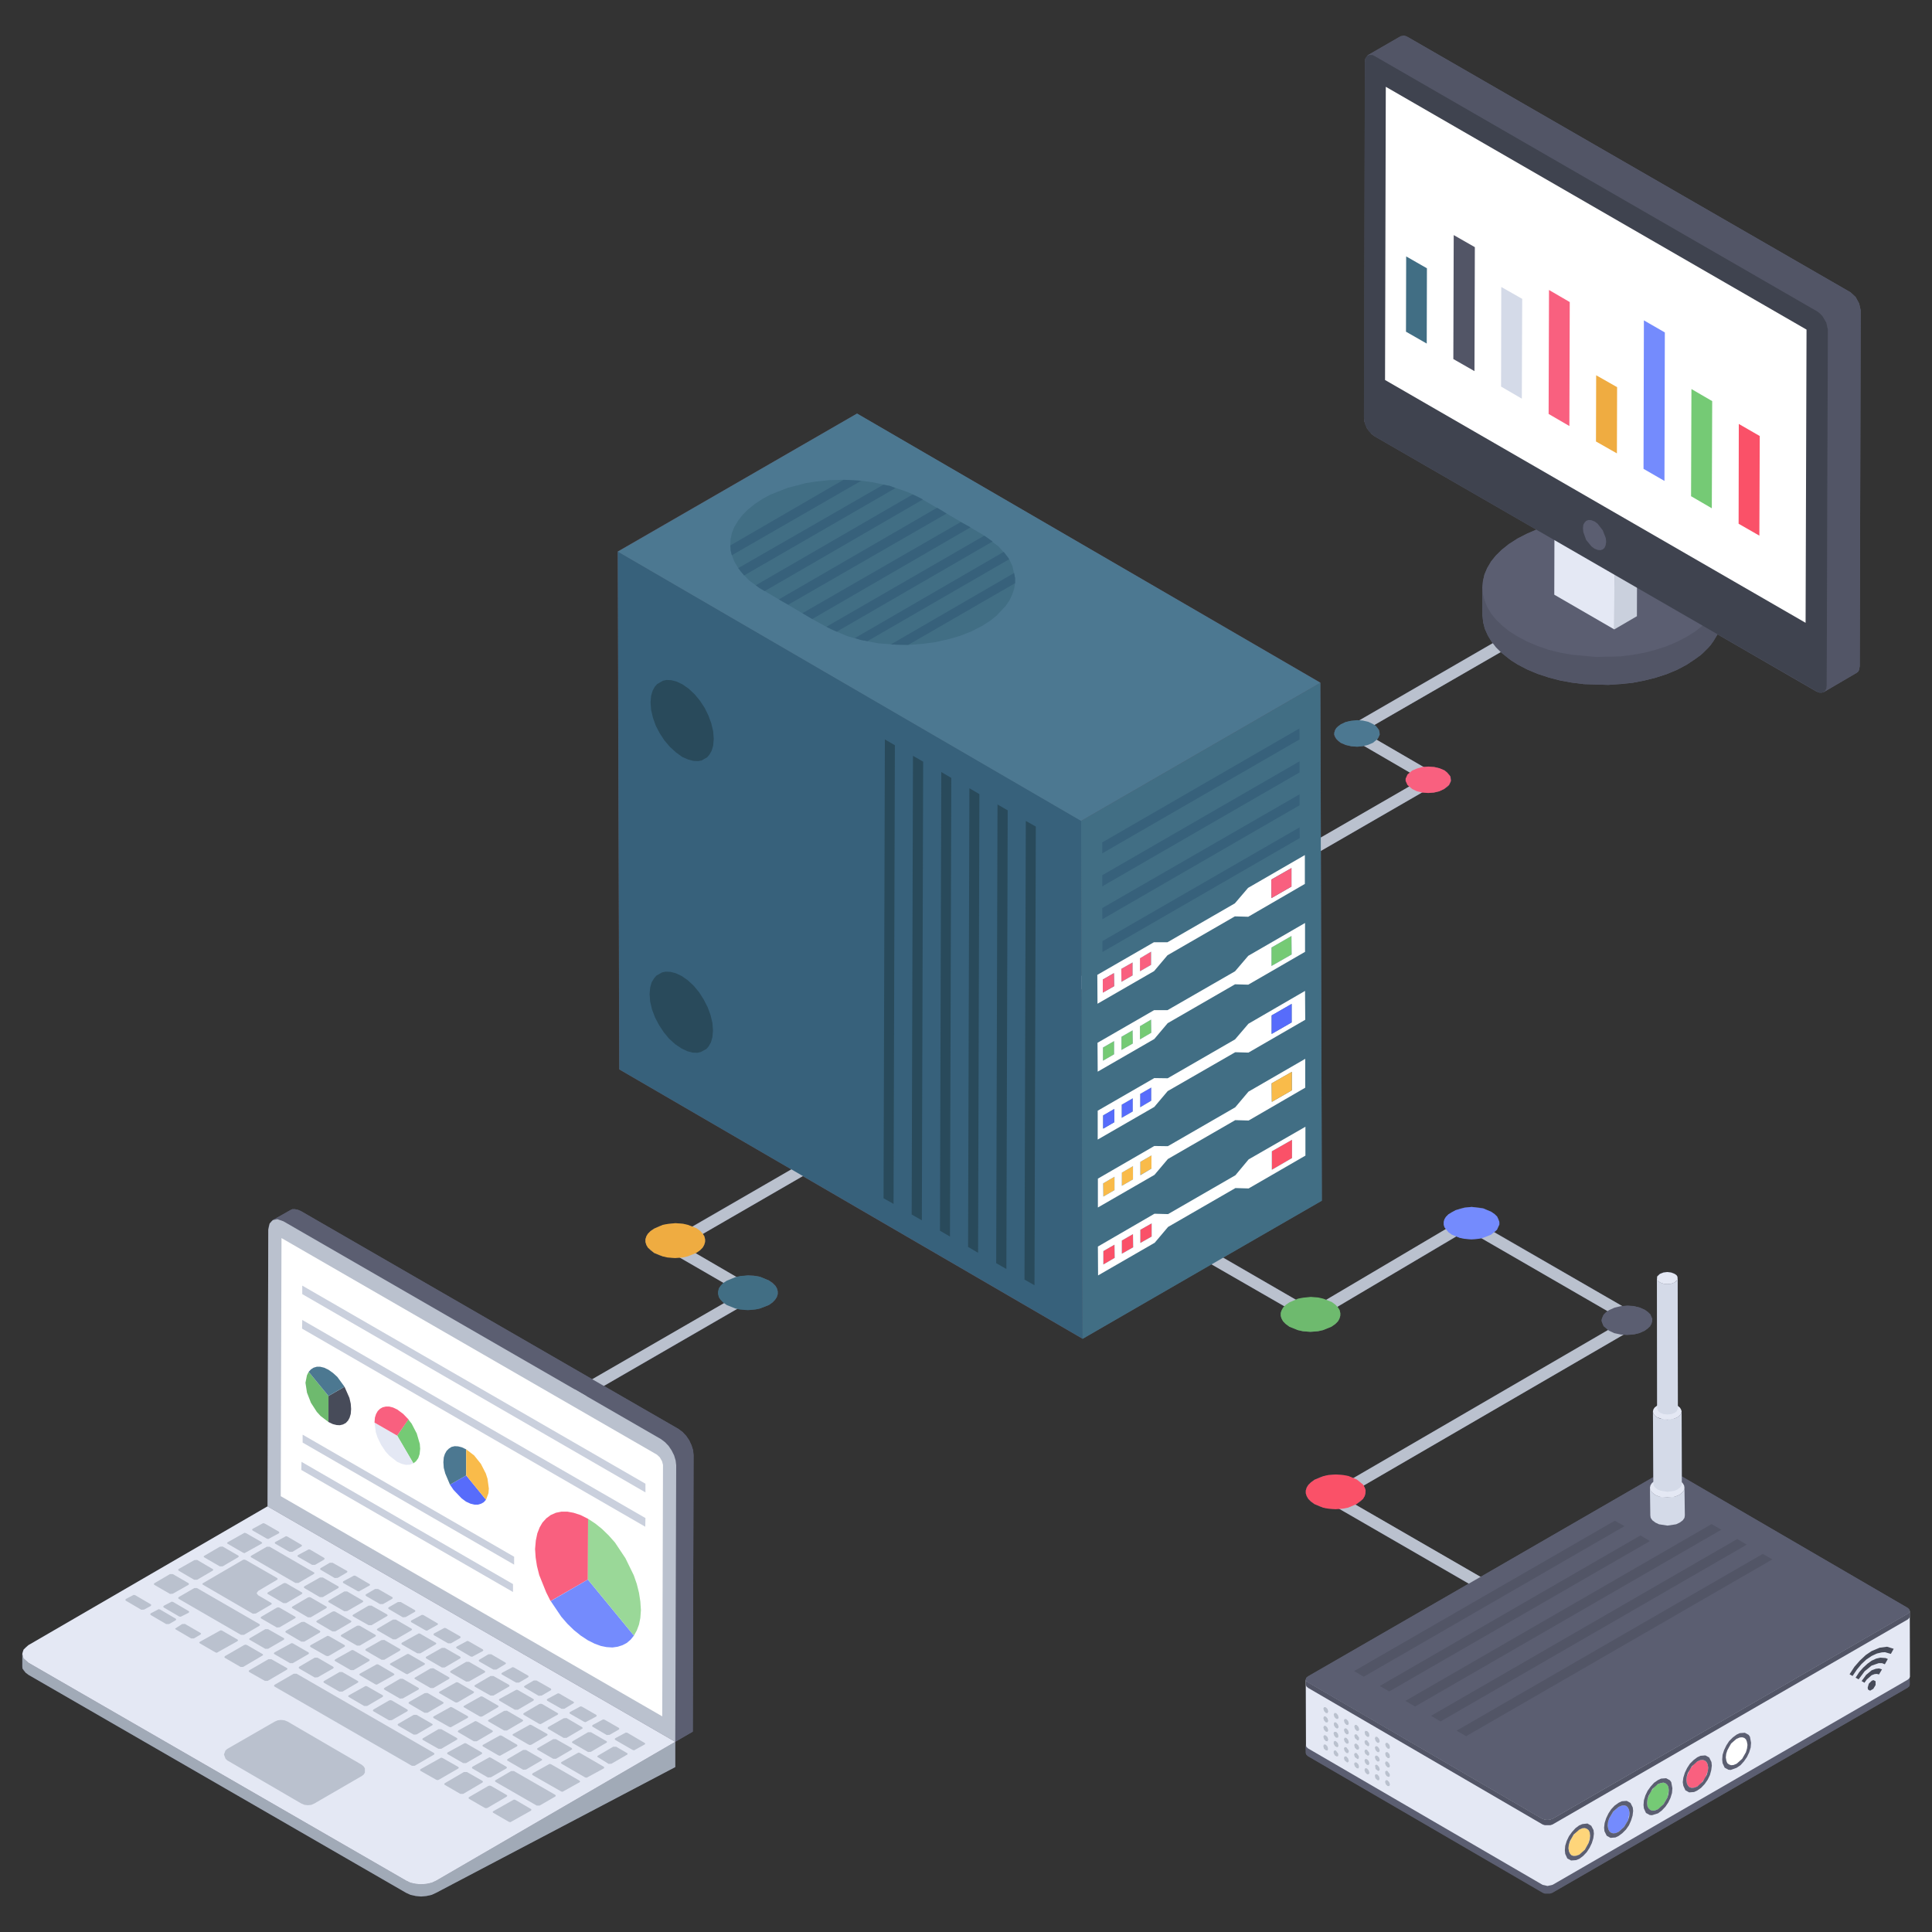 <?xml version="1.0" standalone="no"?><!DOCTYPE svg PUBLIC "-//W3C//DTD SVG 1.1//EN" "http://www.w3.org/Graphics/SVG/1.1/DTD/svg11.dtd"><svg height="1024" node-id="1" sillyvg="true" template-height="1024" template-width="1024" version="1.1" viewBox="0 0 1024 1024" width="1024" xmlns="http://www.w3.org/2000/svg" xmlns:xlink="http://www.w3.org/1999/xlink"><rect x="0" y="0" width="1024" height="1024" fill="#333333" stroke="none"/><defs node-id="210"><clipPath id="master_svg0_45_1697" node-id="3"><path d="M 0.00 0.00 L 1024.00 0.00 L 1024.00 1024.00 L 0.00 1024.00 Z" fill="#000000" fill-rule="nonzero" node-id="213" stroke="none" target-height="1024" target-width="1024" target-x="0" target-y="0"></path></clipPath></defs><g node-id="725"><g clip-path="url(#master_svg0_45_1697)" group-id="1" id="sillyvg_g_1" node-id="219"><path d="M 1012.20 857.00 L 1012.20 853.70 L 1011.90 852.90 L 1011.10 852.20 L 891.40 782.50 L 891.30 748.10 L 890.50 746.20 L 889.30 745.30 L 889.20 677.40 L 888.60 675.90 L 887.60 675.10 L 885.80 674.40 L 883.70 674.20 L 881.60 674.40 L 879.80 675.10 L 878.60 676.20 L 878.30 677.10 L 878.50 678.10 L 878.20 677.40 L 878.30 745.00 L 876.50 746.70 L 876.30 748.60 L 876.10 748.10 L 876.30 782.90 L 784.70 835.80 L 718.40 797.50 L 721.20 795.70 L 722.60 794.10 L 723.50 792.50 L 723.80 790.80 L 723.60 789.10 L 722.70 787.40 L 860.50 707.40 L 866.40 707.20 L 869.20 706.40 L 871.70 705.30 L 873.40 704.10 L 875.30 701.80 L 875.80 699.10 L 874.70 696.60 L 871.90 694.30 L 869.30 693.10 L 866.30 692.40 L 863.10 692.10 L 859.90 692.30 L 792.20 653.10 L 793.50 651.70 L 794.70 648.90 L 794.30 646.20 L 793.50 644.80 L 790.40 642.20 L 786.20 640.50 L 783.80 640.00 L 780.00 639.70 L 776.30 640.00 L 773.80 640.60 L 769.50 642.40 L 767.50 643.80 L 766.20 645.20 L 765.40 646.70 L 765.20 648.30 L 765.40 649.80 L 766.20 651.50 L 702.80 689.00 L 697.70 687.80 L 695.00 687.60 L 692.20 687.80 L 686.90 688.90 L 648.30 666.50 L 700.60 636.40 L 700.10 451.00 L 754.00 419.90 L 757.00 420.20 L 760.00 420.00 L 762.90 419.30 L 765.40 418.20 L 767.20 417.00 L 768.30 415.70 L 768.90 414.50 L 769.10 413.30 L 768.90 412.00 L 768.30 410.80 L 765.60 408.30 L 763.20 407.30 L 760.40 406.60 L 754.60 406.60 L 729.70 392.10 L 730.70 390.70 L 731.20 389.40 L 731.20 388.10 L 730.80 386.80 L 729.90 385.60 L 728.40 384.30 L 795.40 345.60 L 801.00 350.10 L 804.40 352.20 L 809.50 354.90 L 815.00 357.20 L 820.90 359.10 L 826.90 360.70 L 833.10 361.80 L 839.50 362.60 L 852.40 363.00 L 858.80 362.60 L 865.30 361.90 L 871.50 360.70 L 877.50 359.20 L 883.40 357.30 L 888.90 355.00 L 894.00 352.30 L 901.30 347.30 L 906.70 341.90 L 910.30 336.20 L 962.70 366.50 L 964.30 367.10 L 965.60 367.10 L 966.70 366.80 L 984.10 356.60 L 984.90 356.00 L 985.40 354.80 L 985.70 353.10 L 986.20 164.50 L 985.40 160.90 L 983.50 157.40 L 980.80 154.90 L 746.30 19.70 L 744.20 18.90 L 742.40 19.20 L 724.90 29.30 L 723.60 31.20 L 723.40 33.00 L 723.10 223.40 L 724.50 227.00 L 726.90 230.00 L 728.30 231.10 L 814.30 280.70 L 809.10 283.00 L 804.30 285.50 L 799.70 288.40 L 795.90 291.50 L 792.80 294.50 L 790.30 297.60 L 788.20 301.10 L 786.80 304.50 L 786.00 308.00 L 785.70 311.40 L 785.70 326.20 L 786.10 329.90 L 787.10 333.50 L 788.80 337.20 L 791.10 340.90 L 720.20 381.90 L 715.20 382.20 L 712.80 382.90 L 709.20 384.90 L 707.50 387.00 L 707.10 389.40 L 707.50 390.60 L 709.20 392.70 L 710.60 393.70 L 713.30 394.90 L 716.50 395.60 L 719.70 395.70 L 723.00 395.40 L 747.30 409.40 L 746.10 410.70 L 745.20 413.10 L 745.90 415.60 L 746.90 416.90 L 700.10 443.90 L 699.80 361.80 L 454.20 219.20 L 327.40 292.30 L 328.20 566.80 L 419.40 619.80 L 366.80 650.10 L 363.60 649.10 L 360.10 648.50 L 356.50 648.50 L 353.00 648.90 L 349.70 649.80 L 346.70 651.20 L 344.70 652.50 L 343.40 653.90 L 342.60 655.30 L 342.10 656.80 L 342.10 658.30 L 342.60 659.90 L 344.70 662.70 L 346.70 664.00 L 349.70 665.40 L 353.10 666.20 L 356.60 666.60 L 360.20 666.50 L 383.50 680.00 L 381.20 682.60 L 380.60 685.30 L 381.30 688.00 L 383.80 690.70 L 313.90 731.00 L 159.50 641.90 L 156.30 640.80 L 154.90 640.90 L 153.80 641.40 L 144.50 646.70 L 143.60 647.50 L 142.40 650.00 L 142.20 651.80 L 141.80 798.40 L 15.10 872.00 L 13.60 873.10 L 12.00 875.40 L 11.70 883.10 L 11.90 884.30 L 12.60 885.50 L 15.10 887.70 L 215.20 1003.20 L 217.60 1004.30 L 220.30 1004.90 L 223.20 1005.10 L 226.10 1004.90 L 228.80 1004.30 L 231.10 1003.20 L 357.90 936.50 L 357.90 923.20 L 367.20 917.80 L 367.60 771.30 L 367.40 768.70 L 366.50 766.00 L 365.30 763.40 L 363.70 761.10 L 361.80 759.00 L 359.70 757.40 L 320.10 734.60 L 390.90 693.70 L 396.60 694.30 L 402.50 693.60 L 407.50 691.70 L 409.50 690.30 L 410.80 688.90 L 411.70 687.50 L 412.20 686.00 L 412.20 684.40 L 411.80 682.80 L 410.90 681.40 L 409.60 680.00 L 407.60 678.70 L 402.40 676.60 L 399.40 676.10 L 396.30 676.00 L 390.30 676.80 L 368.60 664.20 L 371.20 662.50 L 372.70 660.90 L 373.50 659.20 L 373.80 657.50 L 373.50 655.70 L 372.50 654.00 L 425.50 623.40 L 573.80 709.60 L 642.10 670.10 L 680.70 692.40 L 679.00 695.20 L 678.90 698.00 L 679.70 699.70 L 681.10 701.40 L 683.40 703.10 L 688.00 705.00 L 690.60 705.60 L 694.60 705.90 L 698.60 705.60 L 701.20 705.00 L 705.70 703.10 L 708.00 701.50 L 709.50 699.80 L 710.20 698.10 L 710.40 696.30 L 710.00 694.50 L 708.80 692.60 L 771.90 655.40 L 775.00 656.30 L 778.40 656.80 L 781.80 656.80 L 785.20 656.30 L 852.00 694.90 L 849.60 697.40 L 848.90 699.90 L 849.70 702.40 L 852.30 704.90 L 717.30 783.40 L 714.00 782.30 L 710.50 781.70 L 706.80 781.60 L 703.20 782.00 L 699.80 782.90 L 696.70 784.30 L 694.80 785.70 L 693.40 787.00 L 692.60 788.40 L 692.10 790.00 L 692.10 791.50 L 692.60 793.10 L 693.40 794.50 L 694.80 795.90 L 696.70 797.20 L 699.60 798.50 L 702.80 799.40 L 706.20 799.80 L 709.80 799.70 L 778.40 839.40 L 693.20 888.50 L 692.30 889.30 L 692.10 890.20 L 692.20 925.40 L 693.10 926.60 L 692.20 925.90 L 692.00 925.10 L 692.10 929.30 L 692.40 930.00 L 693.30 930.80 L 818.70 1003.60 L 821.60 1003.60 L 822.90 1003.10 L 1011.10 894.50 L 1011.90 893.70 L 1012.20 892.90 L 1012.20 857.00 Z M 966.00 167.70 L 963.30 165.10 L 964.70 166.10 L 966.00 167.70 Z" fill="#5b5e71" fill-rule="nonzero" group-id="1,2" node-id="223" stroke="none" target-height="986.2" target-width="1000.5" target-x="11.7" target-y="18.9"></path><path d="M 860.60 886.30 L 862.50 885.70 L 863.60 884.00 L 863.50 882.10 L 862.20 880.50 L 711.90 793.70 L 868.60 702.70 L 869.50 701.90 L 870.00 701.00 L 870.00 698.90 L 869.50 698.00 L 868.60 697.30 L 778.40 645.30 L 776.80 645.30 L 776.00 645.70 L 695.00 693.60 L 614.90 647.30 L 613.70 646.90 L 612.50 647.00 L 611.50 647.50 L 610.60 648.40 L 610.30 649.60 L 610.30 650.80 L 610.80 651.80 L 611.80 652.70 L 694.40 700.20 L 696.20 700.10 L 697.10 699.60 L 777.60 651.90 L 860.80 700.00 L 704.10 791.10 L 703.20 791.80 L 702.50 793.80 L 703.20 795.70 L 704.10 796.40 L 859.10 885.90 L 860.60 886.30 Z M 564.50 528.90 L 566.10 528.40 L 761.90 415.30 L 762.60 413.90 L 762.60 412.30 L 761.20 410.40 L 722.30 387.80 L 830.30 325.50 L 831.20 324.60 L 831.80 323.60 L 831.80 322.40 L 831.40 321.20 L 830.60 320.30 L 829.50 319.80 L 828.40 319.70 L 827.20 320.10 L 713.90 385.60 L 713.10 387.00 L 713.00 387.80 L 713.40 389.40 L 714.60 390.50 L 753.40 413.10 L 562.90 523.10 L 561.60 524.60 L 561.50 526.60 L 562.60 528.20 L 564.50 528.90 Z M 203.90 801.20 L 205.50 800.80 L 401.30 687.60 L 402.10 686.30 L 402.20 685.50 L 401.80 683.90 L 400.60 682.80 L 361.80 660.20 L 469.70 597.80 L 470.70 597.00 L 471.20 596.00 L 471.30 594.80 L 470.90 593.60 L 470.00 592.70 L 469.00 592.20 L 467.80 592.10 L 466.60 592.50 L 353.40 658.00 L 352.60 659.40 L 352.50 660.20 L 352.90 661.70 L 354.00 662.90 L 392.90 685.40 L 202.40 795.40 L 201.10 796.90 L 200.90 798.90 L 202.00 800.60 L 203.90 801.20 Z" fill="#bac1ce" fill-rule="nonzero" group-id="1,3" node-id="228" stroke="none" target-height="566.6" target-width="669.1" target-x="200.9" target-y="319.7"></path><path d="M 692.10 925.10 L 692.10 929.20 L 692.40 930.00 L 693.20 930.80 L 817.60 1003.20 L 818.70 1003.60 L 821.60 1003.60 L 822.80 1003.20 L 1011.10 894.50 L 1012.00 893.70 L 1012.20 892.90 L 1012.10 888.70 L 1011.90 889.50 L 1011.00 890.30 L 822.70 999.00 L 821.40 999.40 L 818.70 999.40 L 817.40 999.00 L 693.10 926.60 L 692.30 925.90 L 692.10 925.10 Z" fill="#5b5e71" fill-rule="nonzero" group-id="1,4" node-id="233" stroke="none" target-height="114.9" target-width="320.1" target-x="692.1" target-y="888.7"></path><path d="M 693.20 923.60 L 692.30 924.30 L 692.10 925.10 L 692.30 925.90 L 693.20 926.60 L 817.50 999.00 L 820.10 999.60 L 822.80 999.00 L 1011.10 890.30 L 1011.90 889.50 L 1012.20 888.70 L 1011.90 888.00 L 1011.10 887.20 L 886.80 814.90 L 884.10 814.20 L 881.50 814.90 L 693.20 923.60 Z" fill="#5b5e71" fill-rule="nonzero" group-id="1,5" node-id="238" stroke="none" target-height="185.4" target-width="320.1" target-x="692.1" target-y="814.2"></path><path d="M 692.10 890.10 L 692.20 925.10 L 692.40 925.90 L 693.30 926.70 L 817.60 999.00 L 820.20 999.60 L 822.90 999.00 L 1011.10 890.30 L 1012.00 889.50 L 1012.30 888.70 L 1012.20 853.70 L 1011.90 854.50 L 1011.10 855.30 L 822.70 964.00 L 821.50 964.40 L 818.80 964.40 L 817.50 964.00 L 693.10 891.60 L 692.30 890.90 L 692.10 890.10 Z" fill="#e4e8f4" fill-rule="nonzero" group-id="1,6" node-id="243" stroke="none" target-height="145.9" target-width="320.2" target-x="692.1" target-y="853.7"></path><path d="M 692.10 890.10 L 692.20 893.10 L 692.40 893.80 L 693.30 894.60 L 817.60 967.00 L 818.80 967.40 L 821.70 967.40 L 822.90 967.00 L 1011.20 858.30 L 1012.00 857.50 L 1012.30 856.70 L 1012.20 853.70 L 1011.90 854.50 L 1011.10 855.30 L 822.80 964.00 L 821.50 964.40 L 818.80 964.40 L 817.50 964.00 L 693.20 891.60 L 692.30 890.90 L 692.10 890.10 Z" fill="#525566" fill-rule="nonzero" group-id="1,7" node-id="248" stroke="none" target-height="113.7" target-width="320.2" target-x="692.1" target-y="853.7"></path><path d="M 693.20 888.60 L 692.30 889.30 L 692.10 890.10 L 692.30 890.90 L 693.20 891.60 L 817.50 964.00 L 820.10 964.60 L 822.80 964.00 L 1011.10 855.30 L 1011.90 854.50 L 1012.20 853.70 L 1011.90 853.00 L 1011.10 852.20 L 886.80 779.90 L 884.10 779.20 L 881.50 779.90 L 693.20 888.60 Z" fill="#5b5e71" fill-rule="nonzero" group-id="1,8" node-id="253" stroke="none" target-height="185.4" target-width="320.1" target-x="692.1" target-y="779.2"></path><path d="M 874.50 788.50 L 874.70 803.20 L 874.90 804.50 L 875.80 805.80 L 877.40 807.00 L 879.30 807.90 L 883.80 808.60 L 888.40 807.90 L 890.30 807.00 L 891.90 805.80 L 892.80 804.50 L 893.00 803.20 L 892.80 788.50 L 892.60 789.80 L 891.70 791.00 L 890.10 792.30 L 888.20 793.10 L 883.70 793.80 L 879.10 793.10 L 877.20 792.30 L 875.60 791.00 L 874.80 789.80 L 874.50 788.50 Z" fill="#d4dae8" fill-rule="nonzero" group-id="1,9" node-id="258" stroke="none" target-height="20.1" target-width="18.5" target-x="874.5" target-y="788.5"></path><path d="M 877.20 784.80 L 875.60 786.00 L 874.80 787.20 L 874.50 788.50 L 874.70 789.80 L 875.60 791.00 L 877.20 792.30 L 879.10 793.10 L 881.30 793.70 L 886.00 793.70 L 888.20 793.10 L 890.10 792.30 L 891.70 791.00 L 892.60 789.80 L 892.80 788.50 L 892.60 787.30 L 891.80 786.00 L 890.20 784.80 L 888.30 783.90 L 883.70 783.20 L 879.10 783.90 L 877.20 784.80 Z" fill="#e4e8f4" fill-rule="nonzero" group-id="1,10" node-id="263" stroke="none" target-height="10.5" target-width="18.3" target-x="874.5" target-y="783.2"></path><path d="M 876.10 748.10 L 876.30 786.30 L 876.50 787.40 L 877.20 788.40 L 878.50 789.40 L 880.10 790.10 L 883.80 790.70 L 887.60 790.10 L 889.20 789.40 L 890.50 788.40 L 891.20 787.40 L 891.40 786.30 L 891.30 748.10 L 891.00 749.20 L 890.30 750.20 L 889.00 751.20 L 887.40 751.90 L 883.70 752.50 L 879.90 751.90 L 878.30 751.20 L 877.00 750.20 L 876.30 749.20 L 876.10 748.10 Z" fill="#d4dae8" fill-rule="nonzero" group-id="1,11" node-id="268" stroke="none" target-height="42.6" target-width="15.3" target-x="876.1" target-y="748.1"></path><path d="M 878.30 745.00 L 877.00 746.00 L 876.30 747.10 L 876.10 748.10 L 876.30 749.20 L 877.00 750.20 L 878.30 751.20 L 881.80 752.40 L 885.60 752.40 L 887.40 751.90 L 889.00 751.20 L 890.30 750.20 L 891.00 749.20 L 891.30 748.10 L 891.00 747.10 L 890.40 746.10 L 889.10 745.00 L 887.50 744.30 L 883.70 743.70 L 879.90 744.30 L 878.30 745.00 Z" fill="#e4e8f4" fill-rule="nonzero" group-id="1,12" node-id="273" stroke="none" target-height="8.7" target-width="15.2" target-x="876.1" target-y="743.7"></path><path d="M 878.20 677.40 L 878.30 746.50 L 879.00 748.00 L 879.90 748.80 L 881.70 749.50 L 883.80 749.70 L 885.90 749.50 L 887.70 748.80 L 888.70 748.00 L 889.30 746.50 L 889.20 677.40 L 888.60 678.90 L 887.60 679.70 L 885.80 680.40 L 883.70 680.60 L 881.60 680.40 L 879.80 679.70 L 878.80 678.90 L 878.20 677.40 Z" fill="#d4dae8" fill-rule="nonzero" group-id="1,13" node-id="278" stroke="none" target-height="72.3" target-width="11.1" target-x="878.2" target-y="677.4"></path><path d="M 879.80 675.20 L 878.30 676.60 L 878.30 678.20 L 878.80 678.90 L 879.80 679.70 L 881.60 680.40 L 883.70 680.60 L 885.80 680.40 L 887.60 679.70 L 889.10 678.20 L 889.10 676.70 L 888.60 675.90 L 887.60 675.20 L 885.80 674.50 L 883.70 674.20 L 881.60 674.50 L 879.80 675.20 Z" fill="#e4e8f4" fill-rule="nonzero" group-id="1,14" node-id="283" stroke="none" target-height="6.4" target-width="10.8" target-x="878.3" target-y="674.2"></path><path d="M 702.70 904.90 L 703.60 905.80 L 704.00 907.10 L 703.60 908.00 L 702.70 907.90 L 701.80 906.90 L 701.40 905.60 L 701.80 904.80 L 702.70 904.90 Z M 708.20 908.00 L 709.10 909.00 L 709.50 910.30 L 709.10 911.10 L 708.20 911.00 L 707.30 910.10 L 706.90 908.80 L 707.30 907.90 L 708.20 908.00 Z M 713.60 911.20 L 714.50 912.10 L 714.90 913.40 L 714.50 914.30 L 713.60 914.20 L 712.70 913.20 L 712.30 911.90 L 712.70 911.10 L 713.60 911.20 Z M 719.10 914.30 L 720.00 915.30 L 720.40 916.60 L 720.00 917.40 L 719.10 917.40 L 718.20 916.40 L 717.80 915.10 L 718.20 914.20 L 719.10 914.30 Z M 724.60 917.50 L 725.50 918.40 L 725.80 919.70 L 725.50 920.60 L 724.60 920.50 L 723.60 919.50 L 723.30 918.20 L 723.60 917.40 L 724.60 917.50 Z M 730.00 920.60 L 730.90 921.60 L 731.30 922.90 L 730.90 923.70 L 730.00 923.70 L 729.10 922.70 L 728.70 921.40 L 729.10 920.50 L 730.00 920.60 Z M 735.50 923.80 L 736.40 924.80 L 736.70 926.00 L 736.40 926.90 L 735.50 926.80 L 734.60 925.80 L 734.20 924.50 L 734.60 923.70 L 735.50 923.80 Z M 702.70 909.80 L 703.60 910.80 L 704.00 912.10 L 703.60 912.90 L 702.70 912.90 L 701.80 911.90 L 701.40 910.60 L 701.80 909.70 L 702.70 909.80 Z M 708.20 913.00 L 709.10 914.00 L 709.50 915.20 L 709.30 915.80 L 708.70 916.20 L 707.70 915.60 L 707.00 914.40 L 707.00 913.20 L 707.60 912.80 L 708.20 913.00 Z M 713.60 916.10 L 714.50 917.10 L 714.90 918.40 L 714.50 919.20 L 713.60 919.20 L 712.70 918.20 L 712.30 916.90 L 712.70 916.10 L 713.60 916.10 Z M 719.10 919.30 L 720.30 920.90 L 720.30 922.10 L 719.60 922.50 L 718.20 921.30 L 717.80 920.00 L 718.20 919.20 L 719.10 919.30 Z M 724.50 922.40 L 725.70 924.00 L 725.70 925.20 L 725.10 925.60 L 723.60 924.50 L 723.20 923.20 L 723.60 922.40 L 724.50 922.40 Z M 730.00 925.60 L 730.90 926.60 L 731.30 927.80 L 730.90 928.70 L 730.00 928.60 L 729.10 927.60 L 728.70 926.30 L 729.10 925.50 L 730.00 925.60 Z M 735.50 928.70 L 736.40 929.70 L 736.70 931.00 L 736.40 931.80 L 735.50 931.80 L 734.50 930.80 L 734.20 929.50 L 734.50 928.70 L 735.50 928.70 Z M 702.70 914.80 L 703.60 915.80 L 704.00 917.10 L 703.60 917.90 L 702.70 917.80 L 701.80 916.80 L 701.40 915.60 L 701.80 914.70 L 702.70 914.80 Z M 708.20 917.90 L 709.10 918.90 L 709.40 920.20 L 709.10 921.00 L 708.10 921.00 L 707.20 920.00 L 706.80 918.70 L 707.20 917.90 L 708.20 917.90 Z M 713.60 921.10 L 714.50 922.10 L 714.90 923.40 L 714.50 924.20 L 713.60 924.10 L 712.70 923.10 L 712.30 921.90 L 712.70 921.00 L 713.60 921.10 Z M 719.10 924.30 L 720.00 925.20 L 720.40 926.50 L 720.00 927.30 L 719.10 927.30 L 718.10 926.30 L 717.80 925.00 L 717.90 924.50 L 718.50 924.10 L 719.10 924.30 Z M 724.50 927.40 L 725.70 929.00 L 725.70 930.20 L 725.00 930.60 L 723.60 929.50 L 723.20 928.20 L 723.60 927.30 L 724.50 927.40 Z M 730.00 930.60 L 730.90 931.50 L 731.30 932.80 L 730.90 933.60 L 730.00 933.60 L 729.10 932.60 L 728.70 931.30 L 729.10 930.50 L 730.00 930.60 Z M 735.40 933.70 L 736.30 934.70 L 736.70 936.00 L 736.30 936.80 L 735.40 936.70 L 734.50 935.70 L 734.10 934.50 L 734.50 933.60 L 735.40 933.70 Z M 702.70 919.80 L 703.60 920.70 L 704.00 922.00 L 703.60 922.90 L 702.70 922.80 L 701.80 921.80 L 701.40 920.50 L 701.80 919.70 L 702.70 919.80 Z M 708.10 922.90 L 709.10 923.90 L 709.40 925.20 L 709.30 925.70 L 708.70 926.10 L 707.60 925.50 L 706.90 924.30 L 706.90 923.10 L 707.60 922.70 L 708.10 922.90 Z M 713.60 926.10 L 714.80 927.70 L 714.90 928.30 L 714.50 929.20 L 713.60 929.10 L 712.70 928.10 L 712.30 926.80 L 712.70 926.00 L 713.60 926.10 Z M 719.10 929.20 L 720.20 930.80 L 720.20 932.00 L 719.60 932.40 L 718.10 931.30 L 717.70 930.00 L 718.10 929.10 L 719.10 929.20 Z M 724.50 932.40 L 725.40 933.30 L 725.80 934.60 L 725.40 935.50 L 724.50 935.40 L 723.60 934.40 L 723.20 933.10 L 723.60 932.30 L 724.50 932.40 Z M 730.00 935.50 L 730.90 936.50 L 731.30 937.80 L 731.10 938.30 L 730.50 938.70 L 729.10 937.60 L 728.80 935.70 L 729.40 935.30 L 730.00 935.50 Z M 735.40 938.70 L 736.60 940.30 L 736.60 941.50 L 735.90 941.80 L 734.90 941.30 L 734.20 940.10 L 734.20 938.90 L 734.90 938.50 L 735.40 938.70 Z M 702.70 924.70 L 703.60 925.70 L 703.90 927.00 L 703.60 927.80 L 702.70 927.70 L 701.70 926.80 L 701.40 925.50 L 701.70 924.60 L 702.70 924.70 Z M 708.10 927.90 L 709.30 929.50 L 709.30 930.70 L 708.60 931.00 L 707.60 930.50 L 706.90 929.30 L 706.90 928.10 L 707.60 927.70 L 708.10 927.90 Z M 713.60 931.00 L 714.50 932.00 L 714.90 933.30 L 714.70 933.80 L 714.10 934.20 L 712.70 933.10 L 712.30 931.80 L 712.70 930.90 L 713.60 931.00 Z M 719.10 934.20 L 720.00 935.20 L 720.30 936.40 L 720.00 937.30 L 719.10 937.20 L 718.10 936.20 L 717.70 934.90 L 718.10 934.10 L 719.10 934.20 Z M 724.50 937.30 L 725.40 938.30 L 725.80 939.60 L 725.70 940.10 L 725.00 940.50 L 724.50 940.30 L 723.60 939.40 L 723.20 938.10 L 723.60 937.20 L 724.50 937.30 Z M 730.00 940.50 L 730.90 941.50 L 731.20 942.70 L 730.90 943.60 L 730.00 943.50 L 729.00 942.50 L 728.70 941.20 L 729.00 940.40 L 730.00 940.50 Z M 735.40 943.60 L 736.30 944.60 L 736.70 945.90 L 736.30 946.70 L 735.40 946.60 L 734.50 945.70 L 734.10 944.40 L 734.50 943.50 L 735.40 943.60 Z" fill="#bac1ce" fill-rule="nonzero" group-id="1,15" node-id="288" stroke="none" target-height="41.9" target-width="35.3" target-x="701.4" target-y="904.8"></path><path d="M 837.10 969.70 L 838.70 969.00 L 840.00 968.90 L 841.10 969.30 L 842.00 970.00 L 842.60 971.20 L 842.80 973.00 L 842.00 976.80 L 840.00 980.40 L 838.60 981.90 L 837.10 983.00 L 835.40 983.60 L 834.10 983.70 L 833.00 983.40 L 832.20 982.60 L 831.60 981.40 L 831.30 979.60 L 831.50 977.80 L 833.00 974.00 L 835.50 970.80 L 837.10 969.70 Z" fill="#fed57a" fill-rule="nonzero" group-id="1,16" node-id="293" stroke="none" target-height="14.8" target-width="11.5" target-x="831.3" target-y="968.9"></path><path d="M 837.00 967.50 L 838.70 966.80 L 841.40 966.50 L 843.40 967.70 L 844.60 970.00 L 844.80 971.90 L 844.50 974.30 L 843.70 976.90 L 842.50 979.40 L 841.00 981.70 L 839.10 983.70 L 837.10 985.20 L 835.40 985.90 L 832.70 986.10 L 830.70 985.00 L 829.60 982.60 L 829.40 980.70 L 829.60 978.30 L 830.40 975.70 L 831.60 973.20 L 833.20 971.00 L 835.00 969.00 L 837.00 967.50 Z M 837.10 983.00 L 840.00 980.40 L 842.00 976.80 L 842.60 974.90 L 842.80 973.00 L 842.60 971.20 L 842.00 970.00 L 841.10 969.30 L 840.00 968.90 L 838.70 969.00 L 837.10 969.70 L 834.10 972.30 L 832.10 975.80 L 831.50 977.80 L 831.30 979.60 L 831.60 981.40 L 832.20 982.60 L 833.00 983.40 L 834.10 983.70 L 835.40 983.60 L 837.10 983.00 Z" fill="#5b5e71" fill-rule="nonzero" group-id="1,17" node-id="298" stroke="none" target-height="19.6" target-width="15.4" target-x="829.4" target-y="966.5"></path><path d="M 857.90 957.70 L 859.50 957.00 L 860.90 956.90 L 862.00 957.20 L 862.80 958.00 L 863.40 959.20 L 863.70 960.90 L 862.90 964.80 L 860.80 968.30 L 857.90 970.90 L 856.30 971.60 L 854.90 971.70 L 853.80 971.30 L 853.00 970.60 L 852.40 969.40 L 852.10 967.60 L 852.30 965.70 L 852.90 963.80 L 855.00 960.20 L 857.90 957.70 Z" fill="#748bfd" fill-rule="nonzero" group-id="1,18" node-id="303" stroke="none" target-height="14.8" target-width="11.6" target-x="852.1" target-y="956.9"></path><path d="M 857.90 955.50 L 859.60 954.70 L 862.20 954.50 L 864.20 955.60 L 865.40 958.00 L 865.60 959.80 L 865.30 962.30 L 864.50 964.90 L 863.40 967.40 L 861.80 969.70 L 859.90 971.60 L 857.90 973.10 L 856.20 973.90 L 853.60 974.10 L 851.60 973.00 L 850.40 970.60 L 850.20 968.70 L 850.50 966.20 L 851.30 963.70 L 852.50 961.20 L 854.00 958.90 L 855.80 957.00 L 857.90 955.50 Z M 857.90 970.90 L 860.80 968.30 L 862.90 964.80 L 863.50 962.80 L 863.70 960.90 L 863.40 959.20 L 862.80 958.00 L 862.00 957.20 L 860.90 956.90 L 859.60 957.00 L 857.90 957.70 L 855.00 960.20 L 852.90 963.80 L 852.30 965.70 L 852.10 967.60 L 852.40 969.40 L 853.00 970.60 L 853.80 971.30 L 854.90 971.70 L 856.30 971.60 L 857.90 970.90 Z" fill="#5b5e71" fill-rule="nonzero" group-id="1,19" node-id="308" stroke="none" target-height="19.6" target-width="15.4" target-x="850.2" target-y="954.5"></path><path d="M 878.70 945.60 L 880.40 945.00 L 881.70 944.80 L 882.80 945.20 L 883.70 946.00 L 884.30 947.10 L 884.50 948.90 L 883.80 952.70 L 881.70 956.30 L 880.30 957.80 L 878.80 958.90 L 877.10 959.60 L 875.80 959.70 L 874.70 959.30 L 873.80 958.60 L 873.20 957.40 L 873.00 955.60 L 873.20 953.70 L 874.70 949.90 L 877.20 946.70 L 878.70 945.60 Z" fill="#75ca75" fill-rule="nonzero" group-id="1,20" node-id="313" stroke="none" target-height="14.9" target-width="11.5" target-x="873" target-y="944.8"></path><path d="M 878.70 943.50 L 880.40 942.70 L 883.10 942.50 L 885.10 943.60 L 885.80 944.60 L 886.40 947.80 L 886.20 950.30 L 885.40 952.90 L 884.20 955.40 L 882.70 957.60 L 880.80 959.60 L 878.80 961.10 L 875.60 962.10 L 874.40 962.00 L 872.40 960.90 L 871.30 958.50 L 871.10 956.70 L 871.30 954.20 L 872.10 951.60 L 873.30 949.10 L 874.90 946.90 L 876.70 944.90 L 878.70 943.50 Z M 878.80 958.90 L 881.70 956.30 L 883.80 952.70 L 884.30 950.80 L 884.50 948.90 L 884.30 947.10 L 883.70 946.00 L 882.80 945.20 L 881.70 944.80 L 880.40 945.00 L 878.70 945.60 L 875.80 948.20 L 873.80 951.80 L 873.20 953.70 L 873.00 955.60 L 873.20 957.40 L 873.80 958.50 L 874.70 959.30 L 875.80 959.70 L 877.10 959.60 L 878.80 958.90 Z" fill="#5b5e71" fill-rule="nonzero" group-id="1,21" node-id="318" stroke="none" target-height="19.6" target-width="15.3" target-x="871.1" target-y="942.5"></path><path d="M 899.60 933.60 L 901.20 932.90 L 902.60 932.80 L 903.70 933.20 L 904.50 933.90 L 905.10 935.10 L 905.40 936.90 L 905.20 938.70 L 903.70 942.60 L 901.10 945.80 L 899.60 946.90 L 897.90 947.50 L 896.60 947.60 L 895.50 947.30 L 894.70 946.50 L 894.10 945.30 L 893.80 943.50 L 894.00 941.70 L 895.50 937.90 L 898.10 934.70 L 899.60 933.60 Z" fill="#f9607f" fill-rule="nonzero" group-id="1,22" node-id="323" stroke="none" target-height="14.8" target-width="11.6" target-x="893.8" target-y="932.8"></path><path d="M 899.60 931.40 L 901.30 930.60 L 903.90 930.40 L 905.90 931.50 L 907.10 933.90 L 907.30 935.80 L 907.00 938.20 L 906.30 940.80 L 905.10 943.30 L 903.50 945.60 L 901.60 947.60 L 899.60 949.00 L 897.90 949.80 L 895.30 950.00 L 893.30 948.90 L 892.20 946.50 L 891.90 944.60 L 892.20 942.20 L 893.00 939.60 L 894.20 937.10 L 895.70 934.80 L 897.60 932.90 L 899.60 931.40 Z M 899.60 946.90 L 902.50 944.30 L 904.60 940.70 L 905.20 938.70 L 905.40 936.90 L 905.10 935.10 L 904.50 933.90 L 903.70 933.20 L 902.60 932.80 L 901.20 932.90 L 899.60 933.60 L 896.70 936.20 L 894.60 939.70 L 894.00 941.70 L 893.80 943.50 L 894.10 945.30 L 894.70 946.50 L 895.50 947.30 L 896.60 947.60 L 897.90 947.50 L 899.60 946.90 Z" fill="#5b5e71" fill-rule="nonzero" group-id="1,23" node-id="328" stroke="none" target-height="19.6" target-width="15.4" target-x="891.9" target-y="930.4"></path><path d="M 920.40 921.60 L 922.10 920.90 L 923.40 920.80 L 924.50 921.10 L 925.40 921.90 L 925.90 923.10 L 926.20 924.80 L 925.40 928.70 L 923.40 932.20 L 922.00 933.70 L 920.50 934.80 L 918.80 935.50 L 917.50 935.60 L 916.40 935.20 L 915.50 934.50 L 915.00 933.30 L 914.70 931.50 L 914.90 929.60 L 916.40 925.80 L 918.90 922.70 L 920.40 921.60 Z" fill="#ffffff" fill-rule="nonzero" group-id="1,24" node-id="333" stroke="none" target-height="14.8" target-width="11.5" target-x="914.7" target-y="920.8"></path><path d="M 920.40 919.40 L 922.10 918.60 L 924.80 918.40 L 926.80 919.50 L 927.50 920.50 L 928.10 923.70 L 927.90 926.20 L 927.10 928.80 L 925.90 931.30 L 924.30 933.60 L 922.50 935.60 L 920.40 937.00 L 917.30 938.10 L 916.10 938.00 L 914.10 936.90 L 913.00 934.50 L 912.80 932.60 L 913.00 930.10 L 913.80 927.60 L 915.00 925.10 L 916.50 922.80 L 918.40 920.90 L 920.40 919.40 Z M 920.50 934.80 L 923.40 932.20 L 925.40 928.70 L 926.00 926.70 L 926.20 924.80 L 925.90 923.10 L 925.40 921.90 L 924.50 921.10 L 923.40 920.80 L 922.10 920.90 L 920.40 921.60 L 917.50 924.10 L 915.50 927.70 L 914.90 929.60 L 914.70 931.50 L 915.00 933.30 L 915.50 934.50 L 916.40 935.20 L 917.50 935.60 L 918.80 935.50 L 920.50 934.80 Z" fill="#5b5e71" fill-rule="nonzero" group-id="1,25" node-id="338" stroke="none" target-height="19.7" target-width="15.3" target-x="912.8" target-y="918.4"></path><path d="M 992.00 880.20 L 989.80 881.80 L 987.50 883.90 L 985.40 886.30 L 983.50 889.20 L 985.10 890.10 L 988.30 885.80 L 992.00 882.80 L 995.80 881.50 L 997.50 881.50 L 999.00 882.10 L 1000.60 879.30 L 999.40 878.80 L 996.60 878.60 L 994.40 879.10 L 992.00 880.20 Z" fill="#474b59" fill-rule="nonzero" group-id="1,26" node-id="343" stroke="none" target-height="11.5" target-width="17.1" target-x="983.5" target-y="878.6"></path><path d="M 992.00 885.30 L 989.10 887.70 L 986.70 891.00 L 988.20 891.90 L 989.40 890.20 L 992.00 887.90 L 993.60 887.30 L 994.80 887.20 L 995.90 887.50 L 997.50 884.80 L 995.90 884.30 L 994.20 884.50 L 992.00 885.30 Z M 992.00 875.10 L 988.90 877.20 L 985.80 880.10 L 982.90 883.40 L 980.30 887.40 L 981.90 888.30 L 984.20 884.90 L 986.60 882.00 L 989.30 879.50 L 992.00 877.70 L 994.80 876.40 L 997.40 875.80 L 999.10 875.70 L 1002.20 876.60 L 1003.70 873.90 L 1000.20 872.80 L 996.30 873.30 L 992.00 875.10 Z M 992.10 890.80 L 990.50 892.40 L 989.90 894.50 L 990.10 895.50 L 991.20 896.10 L 992.90 895.10 L 994.10 893.10 L 994.10 891.10 L 993.00 890.50 L 992.10 890.80 Z" fill="#474b59" fill-rule="nonzero" group-id="1,27" node-id="348" stroke="none" target-height="23.3" target-width="23.4" target-x="980.3" target-y="872.8"></path><path d="M 731.30 893.60 L 736.30 896.50 L 874.50 816.80 L 869.50 813.80 L 731.30 893.60 Z M 744.90 901.50 L 750.00 904.50 L 912.30 810.80 L 907.20 807.80 L 744.90 901.50 Z M 758.50 909.40 L 763.50 912.40 L 925.80 818.70 L 920.80 815.70 L 758.50 909.40 Z M 772.00 917.30 L 777.10 920.20 L 939.40 826.50 L 934.30 823.60 L 772.00 917.30 Z M 717.70 885.70 L 722.80 888.70 L 861.00 808.90 L 855.90 806.00 L 717.70 885.70 Z" fill="#525566" fill-rule="nonzero" group-id="1,28" node-id="353" stroke="none" target-height="114.2" target-width="221.7" target-x="717.7" target-y="806"></path><path d="M 710.60 393.70 L 713.20 394.80 L 716.10 395.50 L 719.20 395.80 L 722.20 395.50 L 725.10 394.80 L 727.70 393.70 L 730.20 391.60 L 731.30 389.30 L 730.90 387.00 L 729.30 384.80 L 727.80 383.80 L 725.30 382.60 L 722.30 381.90 L 719.30 381.70 L 716.20 382.00 L 713.20 382.70 L 710.60 383.90 L 708.20 385.90 L 707.20 388.20 L 707.20 389.30 L 708.20 391.60 L 710.60 393.70 Z" fill="#4c7891" fill-rule="nonzero" group-id="1,29" node-id="358" stroke="none" target-height="14.1" target-width="24.1" target-x="707.2" target-y="381.7"></path><path d="M 748.50 418.20 L 751.00 419.40 L 753.90 420.10 L 757.00 420.30 L 760.00 420.10 L 762.90 419.40 L 765.40 418.20 L 768.00 416.10 L 769.00 413.90 L 768.70 411.50 L 767.00 409.40 L 765.60 408.30 L 763.00 407.20 L 760.10 406.50 L 757.10 406.30 L 754.00 406.50 L 751.10 407.30 L 748.50 408.40 L 746.00 410.50 L 745.00 412.70 L 745.00 413.90 L 746.00 416.10 L 748.50 418.20 Z" fill="#f9607f" fill-rule="nonzero" group-id="1,30" node-id="363" stroke="none" target-height="14" target-width="24" target-x="745" target-y="406.3"></path><path d="M 769.50 654.40 L 773.70 656.10 L 776.20 656.60 L 779.90 656.90 L 783.60 656.60 L 786.00 656.10 L 790.30 654.40 L 793.40 651.80 L 794.70 649.00 L 794.70 647.60 L 793.50 644.80 L 792.20 643.50 L 790.40 642.30 L 786.20 640.50 L 780.00 639.70 L 776.30 640.10 L 771.50 641.40 L 767.70 643.60 L 766.40 644.90 L 765.60 646.20 L 765.20 647.60 L 765.20 649.10 L 765.60 650.50 L 767.70 653.10 L 769.50 654.40 Z" fill="#748bfd" fill-rule="nonzero" group-id="1,31" node-id="368" stroke="none" target-height="17.2" target-width="29.5" target-x="765.2" target-y="639.7"></path><path d="M 683.40 703.20 L 687.90 705.00 L 690.60 705.60 L 694.50 705.90 L 698.50 705.60 L 701.20 705.00 L 705.70 703.20 L 707.70 701.80 L 709.10 700.40 L 709.90 699.00 L 710.40 697.40 L 710.40 695.90 L 710.00 694.30 L 709.10 692.90 L 707.80 691.50 L 705.90 690.10 L 701.30 688.30 L 698.70 687.70 L 694.70 687.40 L 690.70 687.80 L 688.00 688.30 L 683.40 690.30 L 681.50 691.60 L 680.10 693.00 L 679.30 694.40 L 678.80 695.90 L 678.80 697.40 L 679.30 699.00 L 680.10 700.40 L 681.50 701.80 L 683.40 703.20 Z" fill="#6eba6e" fill-rule="nonzero" group-id="1,32" node-id="373" stroke="none" target-height="18.5" target-width="31.6" target-x="678.8" target-y="687.4"></path><path d="M 852.80 705.30 L 855.60 706.60 L 858.90 707.30 L 862.30 707.60 L 865.60 707.30 L 868.90 706.60 L 871.70 705.30 L 874.60 703.00 L 875.70 700.40 L 875.70 699.10 L 874.60 696.60 L 873.50 695.40 L 871.90 694.30 L 869.00 693.00 L 865.80 692.20 L 862.40 692.00 L 859.00 692.30 L 855.70 693.10 L 852.80 694.40 L 851.20 695.50 L 850.00 696.70 L 848.90 699.20 L 848.90 700.40 L 850.00 703.00 L 852.80 705.30 Z" fill="#5b5e71" fill-rule="nonzero" group-id="1,33" node-id="378" stroke="none" target-height="15.6" target-width="26.8" target-x="848.9" target-y="692"></path><path d="M 696.70 797.20 L 701.30 799.10 L 703.90 799.60 L 707.90 799.90 L 711.90 799.60 L 714.50 799.10 L 719.00 797.20 L 722.40 794.50 L 723.30 793.00 L 723.70 791.50 L 723.80 789.90 L 723.30 788.40 L 722.50 786.90 L 719.20 784.20 L 714.70 782.30 L 712.00 781.80 L 708.00 781.50 L 704.00 781.80 L 701.40 782.40 L 696.70 784.30 L 694.80 785.70 L 693.50 787.00 L 692.60 788.40 L 692.10 790.00 L 692.10 791.50 L 692.60 793.00 L 693.50 794.50 L 694.80 795.80 L 696.70 797.20 Z" fill="#fa5168" fill-rule="nonzero" group-id="1,34" node-id="383" stroke="none" target-height="18.4" target-width="31.7" target-x="692.1" target-y="781.5"></path><path d="M 346.70 664.10 L 351.20 665.90 L 353.80 666.50 L 357.80 666.80 L 361.80 666.50 L 364.50 665.90 L 369.00 664.10 L 371.00 662.70 L 372.40 661.30 L 373.20 659.90 L 373.70 658.30 L 373.70 656.80 L 373.30 655.20 L 372.40 653.80 L 371.10 652.40 L 369.20 651.00 L 364.60 649.20 L 362.00 648.60 L 358.00 648.30 L 354.00 648.70 L 351.30 649.20 L 346.70 651.20 L 344.80 652.50 L 343.40 653.90 L 342.60 655.20 L 342.10 656.80 L 342.10 658.30 L 342.60 659.90 L 343.40 661.30 L 346.70 664.10 Z" fill="#efac41" fill-rule="nonzero" group-id="1,35" node-id="388" stroke="none" target-height="18.5" target-width="31.6" target-x="342.1" target-y="648.3"></path><path d="M 385.20 691.70 L 389.70 693.50 L 392.30 694.10 L 396.30 694.40 L 400.30 694.10 L 402.90 693.50 L 407.50 691.70 L 409.40 690.30 L 410.80 688.90 L 411.70 687.50 L 412.20 685.90 L 412.20 684.40 L 411.70 682.80 L 410.90 681.40 L 407.60 678.70 L 403.10 676.80 L 400.50 676.30 L 396.50 676.00 L 392.40 676.30 L 389.80 676.90 L 385.20 678.80 L 383.20 680.10 L 381.90 681.50 L 381.00 682.90 L 380.60 684.40 L 380.60 686.00 L 381.00 687.50 L 381.90 688.90 L 383.20 690.30 L 385.20 691.70 Z" fill="#416e84" fill-rule="nonzero" group-id="1,36" node-id="393" stroke="none" target-height="18.4" target-width="31.6" target-x="380.6" target-y="676"></path><path d="M 327.50 292.30 L 328.30 566.80 L 573.80 709.50 L 573.10 435.00 L 327.50 292.30 Z" fill="#37617b" fill-rule="nonzero" group-id="1,37" node-id="398" stroke="none" target-height="417.2" target-width="246.3" target-x="327.5" target-y="292.3"></path><path d="M 699.80 361.90 L 454.30 219.20 L 327.50 292.40 L 573.00 435.10 L 699.80 361.90 Z" fill="#4c7891" fill-rule="nonzero" group-id="1,38" node-id="403" stroke="none" target-height="215.9" target-width="372.3" target-x="327.5" target-y="219.2"></path><path d="M 573.00 435.10 L 573.80 709.60 L 700.60 636.40 L 699.80 361.90 L 573.00 435.10 Z" fill="#416e84" fill-rule="nonzero" group-id="1,39" node-id="408" stroke="none" target-height="347.7" target-width="127.6" target-x="573" target-y="361.9"></path><path d="M 673.90 502.20 L 673.90 512.00 L 684.60 505.90 L 684.50 496.10 L 673.90 502.20 Z" fill="#75ca75" fill-rule="nonzero" group-id="1,40" node-id="413" stroke="none" target-height="15.9" target-width="10.7" target-x="673.9" target-y="496.1"></path><path d="M 584.30 498.80 L 584.30 504.60 L 688.90 444.20 L 688.80 438.50 L 584.30 498.80 Z" fill="#37617b" fill-rule="nonzero" group-id="1,41" node-id="418" stroke="none" target-height="66.1" target-width="104.6" target-x="584.3" target-y="438.5"></path><path d="M 604.40 651.80 L 604.40 658.80 L 610.40 655.40 L 610.40 648.40 L 604.40 651.80 Z M 594.60 657.50 L 594.60 664.50 L 600.60 661.10 L 600.50 654.10 L 594.60 657.50 Z" fill="#fa5168" fill-rule="nonzero" group-id="1,42" node-id="423" stroke="none" target-height="16.1" target-width="15.8" target-x="594.6" target-y="648.4"></path><path d="M 604.40 615.80 L 604.40 622.80 L 610.30 619.40 L 610.30 612.40 L 604.40 615.80 Z M 594.50 621.50 L 594.60 628.50 L 600.50 625.10 L 600.50 618.10 L 594.50 621.50 Z" fill="#f9bb4a" fill-rule="nonzero" group-id="1,43" node-id="428" stroke="none" target-height="16.1" target-width="15.8" target-x="594.5" target-y="612.4"></path><path d="M 674.10 610.20 L 674.10 620.00 L 684.80 613.80 L 684.80 604.10 L 674.10 610.20 Z M 584.80 663.10 L 584.80 670.20 L 590.80 666.70 L 590.70 659.70 L 584.80 663.10 Z" fill="#fa5168" fill-rule="nonzero" group-id="1,44" node-id="433" stroke="none" target-height="66.1" target-width="100" target-x="584.8" target-y="604.1"></path><path d="M 619.10 643.50 L 654.80 622.90 L 661.80 614.50 L 691.90 597.20 L 691.90 612.50 L 661.80 629.90 L 654.80 629.70 L 619.10 650.30 L 612.00 658.70 L 582.00 676.00 L 581.90 660.70 L 611.90 643.30 L 619.10 643.50 Z M 674.10 620.00 L 684.80 613.80 L 684.80 604.10 L 674.10 610.20 L 674.10 620.00 Z M 594.60 664.50 L 600.60 661.10 L 600.50 654.10 L 594.60 657.50 L 594.60 664.50 Z M 584.80 670.20 L 590.80 666.70 L 590.70 659.70 L 584.80 663.10 L 584.80 670.20 Z M 604.40 658.80 L 610.40 655.40 L 610.40 648.40 L 604.40 651.80 L 604.40 658.80 Z" fill="#ffffff" fill-rule="nonzero" group-id="1,45" node-id="438" stroke="none" target-height="78.8" target-width="110" target-x="581.9" target-y="597.2"></path><path d="M 584.70 627.20 L 584.80 634.20 L 590.70 630.80 L 590.70 623.70 L 584.70 627.20 Z" fill="#f9bb4a" fill-rule="nonzero" group-id="1,46" node-id="443" stroke="none" target-height="10.5" target-width="6" target-x="584.7" target-y="623.7"></path><path d="M 604.30 579.80 L 604.30 586.90 L 610.20 583.40 L 610.20 576.40 L 604.30 579.80 Z" fill="#576cfb" fill-rule="nonzero" group-id="1,47" node-id="448" stroke="none" target-height="10.5" target-width="5.9" target-x="604.3" target-y="576.4"></path><path d="M 619.00 607.50 L 654.70 586.90 L 661.70 578.60 L 691.80 561.20 L 691.80 576.50 L 661.80 593.90 L 654.70 593.70 L 619.00 614.30 L 611.90 622.70 L 581.90 640.00 L 581.90 624.70 L 611.80 607.40 L 619.00 607.50 Z M 674.10 584.00 L 684.70 577.90 L 684.70 568.10 L 674.00 574.20 L 674.10 584.00 Z M 594.60 628.50 L 600.50 625.10 L 600.50 618.10 L 594.60 621.50 L 594.60 628.50 Z M 584.80 634.20 L 590.70 630.80 L 590.70 623.70 L 584.70 627.20 L 584.80 634.20 Z M 604.40 622.90 L 610.30 619.40 L 610.30 612.40 L 604.40 615.80 L 604.40 622.90 Z" fill="#ffffff" fill-rule="nonzero" group-id="1,48" node-id="453" stroke="none" target-height="78.8" target-width="109.9" target-x="581.9" target-y="561.2"></path><path d="M 594.50 585.50 L 594.50 592.50 L 600.40 589.10 L 600.40 582.10 L 594.50 585.50 Z" fill="#576cfb" fill-rule="nonzero" group-id="1,49" node-id="458" stroke="none" target-height="10.4" target-width="5.9" target-x="594.5" target-y="582.1"></path><path d="M 604.20 543.90 L 604.20 550.90 L 610.20 547.50 L 610.10 540.40 L 604.20 543.90 Z" fill="#75ca75" fill-rule="nonzero" group-id="1,50" node-id="463" stroke="none" target-height="10.5" target-width="6" target-x="604.2" target-y="540.4"></path><path d="M 618.90 571.50 L 654.60 550.90 L 661.70 542.60 L 691.70 525.20 L 691.80 540.50 L 661.70 557.90 L 654.70 557.70 L 618.90 578.30 L 611.80 586.70 L 581.80 604.00 L 581.80 588.70 L 611.80 571.40 L 618.90 571.50 Z M 674.00 548.00 L 684.60 541.90 L 684.60 532.10 L 674.00 538.20 L 674.00 548.00 Z M 594.50 592.50 L 600.40 589.10 L 600.40 582.10 L 594.50 585.50 L 594.50 592.50 Z M 584.70 598.20 L 590.60 594.80 L 590.60 587.80 L 584.70 591.20 L 584.70 598.20 Z M 604.30 586.90 L 610.20 583.40 L 610.20 576.40 L 604.30 579.80 L 604.30 586.90 Z" fill="#ffffff" fill-rule="nonzero" group-id="1,51" node-id="468" stroke="none" target-height="78.8" target-width="110" target-x="581.8" target-y="525.2"></path><path d="M 594.40 549.50 L 594.40 556.50 L 600.40 553.10 L 600.30 546.10 L 594.40 549.50 Z" fill="#75ca75" fill-rule="nonzero" group-id="1,52" node-id="473" stroke="none" target-height="10.4" target-width="6" target-x="594.4" target-y="546.1"></path><path d="M 674.00 538.20 L 674.00 548.00 L 684.60 541.90 L 684.60 532.10 L 674.00 538.20 Z" fill="#576cfb" fill-rule="nonzero" group-id="1,53" node-id="478" stroke="none" target-height="15.9" target-width="10.6" target-x="674" target-y="532.1"></path><path d="M 584.60 555.20 L 584.60 562.20 L 590.50 558.80 L 590.50 551.80 L 584.60 555.20 Z" fill="#75ca75" fill-rule="nonzero" group-id="1,54" node-id="483" stroke="none" target-height="10.4" target-width="5.9" target-x="584.6" target-y="551.8"></path><path d="M 674.00 574.20 L 674.10 584.00 L 684.70 577.90 L 684.70 568.10 L 674.00 574.20 Z" fill="#f9bb4a" fill-rule="nonzero" group-id="1,55" node-id="488" stroke="none" target-height="15.9" target-width="10.7" target-x="674" target-y="568.1"></path><path d="M 604.10 507.90 L 604.20 514.80 L 610.10 511.40 L 610.10 504.40 L 604.10 507.90 Z" fill="#f9607f" fill-rule="nonzero" group-id="1,56" node-id="493" stroke="none" target-height="10.4" target-width="6" target-x="604.1" target-y="504.4"></path><path d="M 618.80 535.40 L 654.60 514.80 L 661.60 506.60 L 691.70 489.20 L 691.70 504.50 L 661.60 521.90 L 654.60 521.70 L 618.90 542.30 L 611.80 550.70 L 581.80 568.00 L 581.70 552.70 L 611.70 535.40 L 618.80 535.40 Z M 673.90 512.00 L 684.60 505.90 L 684.50 496.10 L 673.90 502.20 L 673.90 512.00 Z M 594.40 556.50 L 600.40 553.10 L 600.30 546.10 L 594.40 549.50 L 594.40 556.50 Z M 584.60 562.20 L 590.50 558.80 L 590.50 551.80 L 584.60 555.20 L 584.60 562.20 Z M 604.20 550.90 L 610.20 547.40 L 610.10 540.40 L 604.20 543.90 L 604.20 550.90 Z" fill="#ffffff" fill-rule="nonzero" group-id="1,57" node-id="498" stroke="none" target-height="78.8" target-width="110" target-x="581.7" target-y="489.2"></path><path d="M 594.30 513.50 L 594.40 520.40 L 600.30 517.00 L 600.30 510.10 L 594.30 513.50 Z" fill="#f9607f" fill-rule="nonzero" group-id="1,58" node-id="503" stroke="none" target-height="10.3" target-width="6" target-x="594.3" target-y="510.1"></path><path d="M 618.80 499.40 L 654.50 478.80 L 661.50 470.60 L 691.60 453.20 L 691.60 468.50 L 661.60 485.90 L 654.50 485.70 L 618.80 506.30 L 611.70 514.70 L 581.70 532.00 L 581.60 516.70 L 611.60 499.40 L 618.80 499.40 Z M 673.90 476.00 L 684.50 469.90 L 684.50 460.10 L 673.80 466.20 L 673.90 476.00 Z M 594.40 520.40 L 600.30 517.00 L 600.30 510.10 L 594.30 513.50 L 594.40 520.40 Z M 584.50 526.10 L 590.50 522.70 L 590.40 515.80 L 584.50 519.20 L 584.50 526.10 Z M 604.20 514.80 L 610.10 511.40 L 610.10 504.40 L 604.20 507.90 L 604.20 514.80 Z" fill="#ffffff" fill-rule="nonzero" group-id="1,59" node-id="508" stroke="none" target-height="78.8" target-width="110" target-x="581.6" target-y="453.2"></path><path d="M 584.50 519.20 L 584.50 526.10 L 590.50 522.70 L 590.40 515.80 L 584.50 519.20 Z M 673.80 466.20 L 673.90 476.00 L 684.50 469.90 L 684.50 460.10 L 673.80 466.20 Z" fill="#f9607f" fill-rule="nonzero" group-id="1,60" node-id="513" stroke="none" target-height="66" target-width="100" target-x="584.5" target-y="460.1"></path><path d="M 584.20 481.30 L 584.30 487.20 L 688.80 426.80 L 688.80 421.00 L 584.20 481.30 Z M 584.20 463.90 L 584.20 469.80 L 688.80 409.40 L 688.80 403.50 L 584.20 463.90 Z M 584.20 446.50 L 584.20 452.30 L 688.80 391.90 L 688.70 386.10 L 584.20 446.50 Z" fill="#37617b" fill-rule="nonzero" group-id="1,61" node-id="518" stroke="none" target-height="101.1" target-width="104.6" target-x="584.2" target-y="386.1"></path><path d="M 584.70 591.20 L 584.70 598.20 L 590.60 594.80 L 590.60 587.80 L 584.70 591.20 Z" fill="#576cfb" fill-rule="nonzero" group-id="1,62" node-id="523" stroke="none" target-height="10.4" target-width="5.9" target-x="584.7" target-y="587.8"></path><path d="M 543.70 435.10 L 543.00 678.20 L 548.30 681.20 L 549.00 438.10 L 543.70 435.10 Z M 528.70 426.40 L 528.00 669.50 L 533.40 672.60 L 534.10 429.50 L 528.70 426.40 Z M 513.80 417.80 L 513.10 660.90 L 518.40 664.00 L 519.10 420.90 L 513.80 417.80 Z M 498.90 409.20 L 498.20 652.30 L 503.50 655.40 L 504.20 412.30 L 498.90 409.20 Z M 483.90 400.60 L 483.20 643.70 L 488.60 646.80 L 489.30 403.70 L 483.90 400.60 Z M 469.00 391.90 L 468.30 635.10 L 473.60 638.10 L 474.30 395.00 L 469.00 391.90 Z M 361.70 362.70 L 358.50 361.20 L 355.70 360.50 L 353.20 360.40 L 351.40 360.80 L 348.40 362.50 L 347.10 363.90 L 345.90 366.10 L 345.10 368.80 L 344.80 372.30 L 345.10 376.30 L 346.10 380.50 L 347.60 384.70 L 349.70 388.70 L 352.20 392.50 L 355.10 395.90 L 358.30 398.80 L 361.60 401.20 L 364.80 402.60 L 367.60 403.30 L 370.00 403.40 L 371.80 403.10 L 374.80 401.40 L 376.00 400.00 L 377.20 397.90 L 378.00 395.20 L 378.30 391.60 L 378.00 387.60 L 377.00 383.40 L 375.50 379.30 L 373.50 375.20 L 371.00 371.40 L 368.20 368.00 L 365.00 365.00 L 361.70 362.70 Z M 361.30 517.30 L 358.10 515.80 L 355.30 515.10 L 352.80 515.00 L 350.90 515.40 L 347.90 517.10 L 346.70 518.50 L 345.40 520.60 L 344.60 523.40 L 344.30 526.90 L 344.60 530.90 L 345.60 535.10 L 347.20 539.30 L 349.30 543.30 L 351.80 547.10 L 354.60 550.50 L 357.80 553.40 L 361.20 555.70 L 364.40 557.20 L 367.10 557.90 L 369.60 558.00 L 371.40 557.60 L 374.40 556.00 L 375.60 554.60 L 376.80 552.50 L 377.60 549.70 L 377.90 546.20 L 377.60 542.20 L 376.60 538.00 L 375.10 533.90 L 373.00 529.80 L 370.60 526.00 L 367.80 522.60 L 364.60 519.60 L 361.30 517.30 Z" fill="#294a5b" fill-rule="nonzero" group-id="1,63" node-id="528" stroke="none" target-height="320.8" target-width="204.7" target-x="344.3" target-y="360.4"></path><path d="M 144.50 646.70 L 145.70 646.30 L 147.10 646.20 L 150.20 647.30 L 350.40 762.80 L 352.50 764.40 L 354.40 766.40 L 356.00 768.80 L 357.30 771.40 L 358.10 774.10 L 358.40 776.60 L 357.90 923.20 L 367.20 917.80 L 367.60 771.30 L 367.30 768.70 L 366.50 766.00 L 365.30 763.40 L 363.70 761.00 L 361.70 759.00 L 359.60 757.40 L 159.50 641.90 L 157.80 641.10 L 154.90 640.90 L 144.50 646.70 Z" fill="#5b5e71" fill-rule="nonzero" group-id="1,64" node-id="533" stroke="none" target-height="282.3" target-width="223.1" target-x="144.5" target-y="640.9"></path><path d="M 150.20 647.30 L 147.00 646.20 L 144.60 646.70 L 142.90 648.50 L 142.20 651.80 L 141.80 798.40 L 357.90 923.20 L 358.40 776.60 L 358.10 774.10 L 357.30 771.40 L 356.00 768.80 L 354.40 766.40 L 352.50 764.40 L 350.40 762.80 L 150.20 647.30 Z" fill="#bac1ce" fill-rule="nonzero" group-id="1,65" node-id="538" stroke="none" target-height="277" target-width="216.6" target-x="141.8" target-y="646.2"></path><path d="M 148.80 793.00 L 351.00 909.70 L 351.40 776.40 L 350.90 774.50 L 349.70 772.40 L 348.20 771.00 L 149.20 656.20 L 148.80 793.00 Z" fill="#ffffff" fill-rule="nonzero" group-id="1,66" node-id="543" stroke="none" target-height="253.5" target-width="202.6" target-x="148.8" target-y="656.2"></path><path d="M 357.90 923.20 L 357.90 936.60 L 231.20 1003.20 L 228.80 1004.30 L 226.10 1004.90 L 223.20 1005.20 L 220.30 1004.90 L 217.60 1004.30 L 215.20 1003.20 L 15.10 887.70 L 13.60 886.60 L 11.90 884.30 L 11.80 876.70 L 12.50 879.00 L 15.10 881.30 L 215.30 996.80 L 217.60 997.90 L 220.40 998.50 L 223.30 998.70 L 226.10 998.50 L 228.80 997.90 L 231.20 996.80 L 357.90 923.20 Z" fill="#a1aab7" fill-rule="nonzero" group-id="1,67" node-id="548" stroke="none" target-height="128.5" target-width="346.1" target-x="11.8" target-y="876.7"></path><path d="M 357.90 923.20 L 231.20 996.80 L 228.80 997.90 L 226.10 998.50 L 223.20 998.70 L 220.40 998.50 L 217.60 997.90 L 215.30 996.80 L 15.10 881.30 L 12.50 879.00 L 11.80 876.60 L 12.50 874.30 L 15.00 872.00 L 141.80 798.40 L 357.90 923.20 Z" fill="#e4e8f4" fill-rule="nonzero" group-id="1,68" node-id="553" stroke="none" target-height="200.3" target-width="346.1" target-x="11.8" target-y="798.4"></path><path d="M 120.40 933.00 L 159.70 955.90 L 161.40 956.60 L 163.20 956.80 L 165.00 956.60 L 166.60 955.90 L 191.80 941.30 L 192.80 940.50 L 193.40 939.50 L 193.40 937.30 L 192.80 936.30 L 191.80 935.40 L 152.50 912.50 L 150.80 911.80 L 149.00 911.60 L 147.20 911.80 L 145.60 912.50 L 120.40 927.00 L 119.50 927.80 L 118.70 929.90 L 119.50 932.10 L 120.40 933.00 Z M 328.00 915.80 L 328.30 916.30 L 328.00 916.70 L 323.10 919.50 L 321.60 919.60 L 314.10 915.20 L 313.80 914.80 L 314.10 914.30 L 319.70 911.30 L 320.50 911.50 L 328.00 915.80 Z M 341.70 923.80 L 342.00 924.20 L 341.70 924.60 L 336.10 927.70 L 335.30 927.50 L 326.10 922.20 L 325.80 921.70 L 326.10 921.30 L 331.70 918.30 L 332.50 918.40 L 341.70 923.80 Z M 242.90 936.50 L 243.20 937.00 L 242.80 937.40 L 232.60 943.30 L 231.90 943.50 L 231.20 943.30 L 222.90 938.60 L 222.60 938.20 L 222.90 937.70 L 233.80 931.60 L 234.60 931.80 L 242.90 936.50 Z M 269.80 893.00 L 270.10 893.50 L 269.80 893.90 L 261.50 898.70 L 260.00 898.70 L 251.70 894.00 L 251.40 893.50 L 251.80 893.10 L 260.00 888.30 L 261.50 888.30 L 269.80 893.00 Z M 182.60 871.90 L 182.90 872.40 L 182.60 872.80 L 174.40 877.60 L 173.60 877.80 L 172.80 877.60 L 164.50 872.90 L 164.30 872.40 L 164.60 872.00 L 173.60 867.00 L 174.40 867.20 L 182.60 871.90 Z M 139.20 876.70 L 139.50 877.10 L 139.10 877.50 L 128.90 883.50 L 127.50 883.50 L 119.20 878.70 L 118.90 878.30 L 119.20 877.80 L 129.40 871.90 L 130.10 871.70 L 130.90 871.90 L 139.20 876.70 Z M 163.50 875.80 L 163.80 876.20 L 163.50 876.70 L 155.20 881.50 L 153.70 881.50 L 145.40 876.70 L 145.10 876.30 L 145.50 875.80 L 154.50 870.90 L 155.20 871.00 L 163.50 875.80 Z M 99.90 839.10 L 100.20 839.50 L 99.90 840.00 L 91.60 844.70 L 90.10 844.80 L 81.80 840.00 L 81.50 839.60 L 81.90 839.10 L 90.10 834.30 L 91.60 834.30 L 99.90 839.10 Z M 137.50 860.80 L 137.80 861.20 L 137.50 861.70 L 129.30 866.50 L 127.70 866.50 L 94.70 847.40 L 94.40 847.00 L 94.70 846.50 L 103.00 841.70 L 104.40 841.70 L 137.50 860.80 Z M 169.60 864.40 L 169.80 864.80 L 169.50 865.30 L 161.30 870.10 L 159.70 870.10 L 151.50 865.30 L 151.20 864.90 L 151.50 864.40 L 159.80 859.70 L 161.30 859.60 L 169.60 864.40 Z M 150.40 868.20 L 150.70 868.70 L 150.40 869.10 L 142.10 873.90 L 140.60 873.90 L 132.30 869.10 L 132.00 868.70 L 132.40 868.30 L 140.60 863.50 L 142.10 863.50 L 150.40 868.20 Z M 207.90 846.50 L 208.20 846.90 L 207.90 847.40 L 203.00 850.20 L 201.40 850.20 L 194.00 845.90 L 193.70 845.40 L 194.00 845.00 L 198.80 842.20 L 200.40 842.20 L 207.90 846.50 Z M 219.90 853.40 L 220.20 853.90 L 219.90 854.30 L 215.00 857.10 L 213.50 857.20 L 206.00 852.80 L 205.70 852.40 L 206.00 851.90 L 210.90 849.10 L 212.40 849.10 L 219.90 853.40 Z M 205.20 855.70 L 205.50 856.20 L 205.10 856.60 L 196.90 861.40 L 195.40 861.40 L 187.10 856.70 L 186.80 856.20 L 187.20 855.80 L 195.40 851.00 L 196.90 851.00 L 205.20 855.70 Z M 231.90 860.40 L 232.20 860.80 L 231.90 861.20 L 226.30 864.30 L 225.50 864.10 L 218.00 859.80 L 217.70 859.30 L 218.00 858.90 L 223.60 855.90 L 224.40 856.00 L 231.90 860.40 Z M 186.00 859.00 L 186.30 859.40 L 185.90 859.90 L 177.70 864.70 L 176.20 864.70 L 168.00 859.90 L 167.60 859.50 L 167.90 859.00 L 176.20 854.20 L 177.00 854.00 L 177.70 854.20 L 186.00 859.00 Z M 218.10 863.20 L 218.40 863.60 L 218.10 864.10 L 209.80 868.90 L 208.30 868.90 L 200.00 864.10 L 199.70 863.70 L 200.10 863.20 L 208.30 858.40 L 209.80 858.40 L 218.10 863.20 Z M 243.90 867.30 L 244.20 867.70 L 243.90 868.20 L 239.00 871.00 L 237.50 871.00 L 230.00 866.70 L 229.70 866.30 L 230.00 865.80 L 235.60 862.80 L 236.40 863.00 L 243.90 867.30 Z M 199.00 866.50 L 199.30 866.90 L 198.90 867.40 L 190.70 872.20 L 189.20 872.20 L 180.90 867.40 L 180.60 867.00 L 180.90 866.50 L 189.20 861.70 L 190.00 861.60 L 190.70 861.70 L 199.00 866.50 Z M 231.00 870.70 L 231.30 871.10 L 231.00 871.50 L 222.80 876.30 L 221.20 876.30 L 213.00 871.60 L 212.70 871.20 L 213.00 870.70 L 222.00 865.70 L 222.70 865.90 L 231.00 870.70 Z M 255.90 874.20 L 256.20 874.70 L 255.90 875.10 L 250.30 878.10 L 249.50 878.00 L 242.00 873.60 L 241.70 873.20 L 242.10 872.70 L 247.70 869.70 L 248.40 869.90 L 255.90 874.20 Z M 212.00 874.00 L 212.30 874.40 L 211.90 874.90 L 203.70 879.70 L 202.20 879.70 L 193.90 874.90 L 193.60 874.50 L 193.90 874.00 L 202.20 869.30 L 203.70 869.20 L 212.00 874.00 Z M 267.90 881.20 L 268.20 881.60 L 267.90 882.00 L 263.10 884.90 L 261.50 884.90 L 254.00 880.60 L 253.70 880.10 L 254.00 879.70 L 258.90 876.80 L 260.40 876.80 L 267.90 881.20 Z M 225.00 881.50 L 225.30 881.90 L 224.90 882.40 L 215.90 887.40 L 215.20 887.20 L 206.90 882.40 L 206.60 882.00 L 207.00 881.60 L 216.00 876.60 L 216.70 876.70 L 225.00 881.50 Z M 256.90 885.60 L 257.20 886.00 L 256.90 886.50 L 248.60 891.20 L 247.10 891.30 L 238.80 886.50 L 238.50 886.10 L 238.90 885.60 L 247.10 880.80 L 248.60 880.80 L 256.90 885.60 Z M 208.70 887.00 L 209.10 887.50 L 208.70 887.90 L 199.70 892.90 L 198.90 892.70 L 190.70 887.90 L 190.40 887.50 L 190.70 887.10 L 199.70 882.10 L 200.50 882.20 L 208.70 887.00 Z M 238.00 889.00 L 238.30 889.40 L 237.90 889.90 L 229.70 894.70 L 228.20 894.70 L 219.90 889.90 L 219.60 889.50 L 220.00 889.10 L 228.20 884.30 L 229.70 884.20 L 238.00 889.00 Z M 221.80 894.60 L 222.10 895.00 L 221.80 895.50 L 213.50 900.20 L 212.00 900.30 L 203.70 895.50 L 203.40 895.10 L 203.80 894.60 L 212.00 889.80 L 213.50 889.80 L 221.80 894.60 Z M 251.00 896.50 L 251.30 896.90 L 250.90 897.40 L 242.70 902.20 L 241.90 902.40 L 241.20 902.20 L 232.90 897.40 L 232.60 897.00 L 233.00 896.60 L 241.90 891.60 L 242.70 891.70 L 251.00 896.50 Z M 202.80 898.50 L 203.10 898.90 L 202.80 899.40 L 194.60 904.20 L 193.00 904.20 L 184.80 899.40 L 184.50 899.00 L 184.80 898.60 L 193.80 893.60 L 194.60 893.80 L 202.80 898.50 Z M 234.80 902.10 L 235.20 902.50 L 234.80 903.00 L 226.60 907.80 L 225.00 907.80 L 216.80 903.00 L 216.50 902.60 L 216.80 902.10 L 225.10 897.40 L 226.60 897.30 L 234.80 902.10 Z M 215.90 906.10 L 216.20 906.50 L 215.90 907.00 L 207.70 911.70 L 206.20 911.80 L 197.90 907.00 L 197.60 906.60 L 197.90 906.10 L 206.20 901.30 L 206.90 901.10 L 207.70 901.30 L 215.90 906.10 Z M 304.00 902.00 L 304.30 902.40 L 303.90 902.80 L 299.10 905.70 L 297.60 905.70 L 290.00 901.40 L 289.80 900.90 L 290.10 900.50 L 295.70 897.50 L 296.40 897.60 L 304.00 902.00 Z M 292.00 895.00 L 292.20 895.50 L 291.90 895.90 L 287.10 898.70 L 285.50 898.80 L 278.00 894.40 L 277.70 894.00 L 278.10 893.50 L 282.90 890.70 L 284.40 890.70 L 292.00 895.00 Z M 282.70 900.50 L 283.00 900.90 L 282.70 901.40 L 274.50 906.20 L 272.90 906.20 L 264.70 901.40 L 264.40 901.00 L 264.70 900.50 L 273.70 895.60 L 274.40 895.70 L 282.70 900.50 Z M 264.00 904.00 L 264.30 904.40 L 263.90 904.90 L 255.70 909.70 L 254.90 909.90 L 254.20 909.70 L 245.90 904.90 L 245.60 904.50 L 246.00 904.10 L 254.90 899.10 L 255.70 899.20 L 264.00 904.00 Z M 247.90 909.60 L 248.20 910.10 L 247.90 910.50 L 238.90 915.50 L 238.10 915.30 L 229.80 910.60 L 229.50 910.10 L 229.90 909.70 L 238.90 904.70 L 239.60 904.90 L 247.90 909.60 Z M 277.00 911.50 L 277.30 911.90 L 276.90 912.40 L 268.70 917.20 L 267.20 917.20 L 258.90 912.40 L 258.60 912.00 L 258.90 911.60 L 267.20 906.80 L 268.70 906.70 L 277.00 911.50 Z M 261.00 917.20 L 261.30 917.60 L 260.90 918.10 L 252.70 922.90 L 251.10 922.90 L 242.90 918.10 L 242.60 917.70 L 242.90 917.20 L 251.90 912.20 L 252.70 912.40 L 261.00 917.20 Z M 295.60 908.00 L 295.90 908.40 L 295.60 908.80 L 286.60 913.80 L 285.80 913.70 L 277.60 908.90 L 277.30 908.50 L 277.60 908.00 L 285.80 903.20 L 286.60 903.00 L 287.40 903.20 L 295.60 908.00 Z M 308.50 915.40 L 308.90 915.90 L 308.50 916.30 L 300.30 921.10 L 298.70 921.10 L 290.50 916.30 L 290.20 915.90 L 290.50 915.40 L 298.80 910.70 L 300.30 910.60 L 308.50 915.40 Z M 290.00 919.00 L 290.30 919.50 L 289.90 919.90 L 281.70 924.70 L 280.90 924.90 L 280.20 924.70 L 271.90 919.90 L 271.60 919.50 L 271.90 919.10 L 280.90 914.10 L 281.70 914.30 L 290.00 919.00 Z M 274.00 924.70 L 274.30 925.10 L 274.00 925.60 L 265.00 930.60 L 264.20 930.40 L 255.90 925.60 L 255.70 925.20 L 256.00 924.80 L 265.00 919.80 L 265.80 919.90 L 274.00 924.70 Z M 303.00 926.50 L 303.30 927.00 L 302.90 927.40 L 294.70 932.20 L 293.20 932.20 L 284.90 927.40 L 284.60 927.00 L 284.90 926.60 L 293.20 921.80 L 294.70 921.80 L 303.00 926.50 Z M 287.10 932.30 L 287.40 932.70 L 287.00 933.10 L 278.80 937.90 L 277.30 938.00 L 269.00 933.20 L 268.70 932.80 L 269.10 932.30 L 277.30 927.50 L 278.80 927.50 L 287.10 932.30 Z M 320.00 936.40 L 320.30 936.80 L 320.00 937.30 L 311.00 942.20 L 310.20 942.10 L 297.60 934.80 L 297.30 934.30 L 297.60 933.90 L 306.60 928.90 L 307.40 929.10 L 320.00 936.40 Z M 268.40 936.40 L 268.70 936.80 L 268.40 937.30 L 260.20 942.00 L 258.60 942.10 L 250.30 937.30 L 250.10 936.90 L 250.40 936.40 L 259.40 931.40 L 260.10 931.60 L 268.40 936.40 Z M 307.20 943.80 L 307.50 944.30 L 307.10 944.70 L 298.10 949.70 L 297.40 949.50 L 282.20 940.80 L 282.00 940.40 L 282.30 939.90 L 291.30 934.90 L 292.10 935.10 L 307.20 943.80 Z M 255.70 943.90 L 256.00 944.40 L 255.70 944.80 L 245.50 950.80 L 244.00 950.80 L 235.70 946.00 L 235.40 945.60 L 235.80 945.10 L 245.90 939.20 L 247.50 939.20 L 255.70 943.90 Z M 294.30 951.30 L 294.60 951.80 L 294.30 952.20 L 286.00 957.00 L 284.50 957.00 L 262.60 944.40 L 262.30 943.90 L 262.70 943.50 L 270.90 938.70 L 272.40 938.70 L 294.30 951.30 Z M 268.60 951.40 L 268.90 951.80 L 268.50 952.30 L 258.40 958.20 L 257.60 958.40 L 256.90 958.20 L 248.60 953.40 L 248.30 953.00 L 248.60 952.50 L 258.80 946.60 L 259.60 946.40 L 260.30 946.60 L 268.60 951.40 Z M 281.40 958.80 L 281.70 959.20 L 281.40 959.70 L 270.50 965.80 L 269.70 965.60 L 261.40 960.80 L 261.10 960.40 L 261.40 960.00 L 272.40 953.80 L 273.20 954.00 L 281.40 958.80 Z M 332.40 929.20 L 332.70 929.60 L 332.40 930.00 L 324.10 934.80 L 322.60 934.90 L 316.50 931.10 L 316.80 930.60 L 325.00 925.80 L 326.60 925.80 L 332.40 929.20 Z M 321.50 922.90 L 321.80 923.30 L 321.40 923.70 L 313.20 928.50 L 311.70 928.60 L 303.40 923.80 L 303.10 923.40 L 303.50 922.90 L 311.70 918.10 L 313.20 918.10 L 321.50 922.90 Z M 242.20 921.20 L 242.50 921.70 L 242.10 922.10 L 233.90 926.90 L 232.40 926.90 L 224.10 922.20 L 223.80 921.70 L 224.20 921.30 L 232.40 916.50 L 233.90 916.50 L 242.20 921.20 Z M 229.10 913.70 L 229.40 914.10 L 229.00 914.50 L 220.80 919.30 L 219.30 919.40 L 211.00 914.60 L 210.70 914.10 L 211.00 913.70 L 219.30 908.90 L 220.80 908.90 L 229.10 913.70 Z M 189.70 891.00 L 190.00 891.40 L 189.70 891.80 L 181.50 896.60 L 179.90 896.60 L 171.70 891.90 L 171.40 891.40 L 171.70 891.00 L 180.00 886.20 L 181.40 886.20 L 189.70 891.00 Z M 195.70 879.50 L 196.00 879.90 L 195.60 880.40 L 187.40 885.20 L 185.90 885.20 L 177.60 880.40 L 177.30 880.00 L 177.70 879.50 L 186.60 874.50 L 187.40 874.70 L 195.70 879.50 Z M 176.60 883.40 L 176.90 883.80 L 176.60 884.30 L 168.40 889.00 L 166.80 889.10 L 158.50 884.30 L 158.30 883.90 L 158.60 883.40 L 166.80 878.60 L 168.30 878.60 L 176.60 883.40 Z M 230.00 929.10 L 230.30 929.50 L 230.00 930.00 L 219.80 935.90 L 218.30 935.90 L 145.50 893.90 L 145.20 893.50 L 145.50 893.00 L 155.70 887.10 L 157.20 887.10 L 230.00 929.10 Z M 152.10 884.10 L 152.40 884.50 L 152.00 885.00 L 141.90 890.90 L 140.40 890.90 L 132.10 886.20 L 131.80 885.70 L 132.10 885.30 L 142.30 879.40 L 143.80 879.40 L 152.10 884.10 Z M 100.00 853.90 L 100.30 854.30 L 100.00 854.80 L 95.80 856.90 L 95.00 856.80 L 86.80 852.00 L 86.50 851.60 L 86.80 851.10 L 91.00 848.90 L 91.80 849.10 L 100.00 853.90 Z M 93.10 857.90 L 93.40 858.30 L 93.10 858.80 L 89.60 860.80 L 88.10 860.80 L 79.90 856.00 L 79.60 855.60 L 79.90 855.10 L 84.10 852.90 L 84.90 853.10 L 93.10 857.90 Z M 106.30 865.50 L 106.60 865.90 L 106.20 866.40 L 102.80 868.40 L 101.30 868.40 L 93.10 863.60 L 92.80 863.20 L 96.50 860.80 L 98.00 860.70 L 106.30 865.50 Z M 125.90 869.00 L 126.20 869.40 L 125.80 869.90 L 114.90 876.00 L 114.20 875.80 L 105.90 871.00 L 105.60 870.60 L 105.90 870.20 L 116.90 864.10 L 117.60 864.20 L 125.90 869.00 Z M 79.90 850.30 L 80.20 850.70 L 79.90 851.20 L 76.40 853.10 L 74.90 853.20 L 66.70 848.40 L 66.40 848.00 L 66.70 847.50 L 70.90 845.30 L 71.70 845.50 L 79.90 850.30 Z M 255.30 928.80 L 255.60 929.20 L 255.30 929.70 L 247.00 934.50 L 245.50 934.50 L 237.20 929.70 L 236.90 929.30 L 237.30 928.80 L 246.30 923.90 L 247.00 924.00 L 255.30 928.80 Z M 159.80 818.80 L 160.10 819.20 L 159.80 819.60 L 155.00 822.50 L 153.40 822.50 L 145.90 818.20 L 145.60 817.70 L 145.90 817.30 L 151.60 814.20 L 152.30 814.40 L 159.80 818.80 Z M 171.80 825.70 L 172.10 826.10 L 171.80 826.60 L 167.00 829.40 L 165.40 829.40 L 157.90 825.10 L 157.60 824.60 L 158.00 824.20 L 163.60 821.20 L 164.30 821.30 L 171.80 825.70 Z M 138.60 817.30 L 139.00 817.80 L 138.60 818.20 L 129.60 823.20 L 128.90 823.00 L 120.60 818.20 L 120.30 817.80 L 120.70 817.40 L 129.60 812.40 L 130.40 812.60 L 138.60 817.30 Z M 126.30 824.50 L 126.60 824.90 L 126.20 825.40 L 118.00 830.20 L 116.50 830.20 L 108.20 825.40 L 107.90 825.00 L 108.30 824.60 L 116.50 819.80 L 118.00 819.70 L 126.30 824.50 Z M 112.70 831.60 L 113.10 832.00 L 112.70 832.50 L 104.50 837.30 L 102.90 837.30 L 94.70 832.50 L 94.40 832.10 L 94.70 831.60 L 103.00 826.90 L 104.50 826.80 L 112.70 831.60 Z M 166.40 833.40 L 166.70 833.80 L 166.40 834.20 L 158.20 839.00 L 156.60 839.00 L 133.10 825.40 L 132.80 825.00 L 133.10 824.60 L 141.40 819.80 L 142.90 819.80 L 166.40 833.40 Z M 146.90 836.40 L 147.20 836.90 L 146.90 837.30 L 136.90 843.20 L 136.00 844.40 L 136.80 845.50 L 143.80 849.60 L 144.10 850.00 L 143.80 850.40 L 135.60 855.20 L 134.00 855.30 L 107.50 839.90 L 107.20 839.50 L 107.60 839.10 L 128.70 826.80 L 129.40 826.60 L 130.20 826.80 L 146.90 836.40 Z M 173.00 851.50 L 173.30 851.90 L 172.90 852.40 L 164.70 857.20 L 163.20 857.20 L 155.00 852.40 L 154.60 852.00 L 155.00 851.50 L 163.20 846.70 L 164.00 846.50 L 164.70 846.70 L 173.00 851.50 Z M 156.50 856.90 L 156.80 857.30 L 156.40 857.70 L 148.20 862.50 L 146.70 862.60 L 138.40 857.80 L 138.10 857.40 L 138.50 856.90 L 146.70 852.10 L 147.50 851.90 L 148.20 852.10 L 156.50 856.90 Z M 195.90 839.60 L 196.20 840.00 L 195.80 840.40 L 190.20 843.50 L 189.50 843.30 L 181.90 839.00 L 181.70 838.50 L 182.00 838.10 L 187.60 835.10 L 188.40 835.20 L 195.90 839.60 Z M 183.90 832.60 L 184.20 833.10 L 183.80 833.50 L 179.00 836.30 L 177.40 836.40 L 169.90 832.00 L 169.60 831.60 L 170.00 831.10 L 174.80 828.30 L 176.30 828.30 L 183.90 832.60 Z M 179.30 840.80 L 179.60 841.20 L 179.30 841.70 L 171.10 846.50 L 169.50 846.50 L 161.30 841.70 L 161.00 841.30 L 161.30 840.80 L 169.60 836.10 L 171.10 836.10 L 179.30 840.80 Z" fill="#bac1ce" fill-rule="nonzero" group-id="1,69" node-id="558" stroke="none" target-height="153.4" target-width="275.6" target-x="66.4" target-y="812.4"></path><path d="M 160.00 844.00 L 160.30 844.40 L 159.90 844.90 L 151.70 849.70 L 150.20 849.70 L 142.00 844.90 L 141.60 844.50 L 142.00 844.00 L 150.20 839.20 L 151.00 839.00 L 151.70 839.20 L 160.00 844.00 Z M 243.90 878.10 L 244.20 878.60 L 243.90 879.00 L 235.70 883.80 L 234.20 883.80 L 225.90 879.00 L 225.60 878.60 L 225.90 878.10 L 234.20 873.40 L 235.70 873.40 L 243.90 878.10 Z M 192.20 848.30 L 192.60 848.70 L 192.20 849.20 L 184.00 853.90 L 182.50 854.00 L 174.20 849.20 L 173.90 848.80 L 174.30 848.30 L 182.50 843.50 L 184.00 843.50 L 192.20 848.30 Z M 316.00 908.90 L 316.30 909.30 L 316.00 909.80 L 310.30 912.80 L 309.60 912.60 L 302.10 908.30 L 301.80 907.90 L 302.10 907.40 L 307.70 904.40 L 308.50 904.60 L 316.00 908.90 Z M 279.90 888.10 L 280.20 888.50 L 279.90 889.00 L 275.10 891.80 L 273.50 891.80 L 266.00 887.50 L 265.70 887.10 L 266.10 886.60 L 271.70 883.60 L 272.40 883.80 L 279.90 888.10 Z M 147.80 811.80 L 148.10 812.30 L 147.80 812.70 L 142.20 815.70 L 141.40 815.50 L 133.90 811.20 L 133.60 810.80 L 133.90 810.30 L 139.50 807.30 L 140.30 807.50 L 147.80 811.80 Z" fill="#bac1ce" fill-rule="nonzero" group-id="1,70" node-id="563" stroke="none" target-height="105.5" target-width="182.7" target-x="133.6" target-y="807.3"></path><path d="M 311.70 805.00 L 307.70 803.00 L 304.00 801.80 L 300.70 801.20 L 297.60 801.20 L 294.60 801.80 L 291.90 803.00 L 289.60 804.70 L 287.50 807.00 L 286.00 809.60 L 284.80 812.70 L 284.00 816.50 L 283.60 821.00 L 283.90 825.50 L 284.60 830.00 L 285.80 834.80 L 289.50 844.00 L 291.80 848.60 L 311.60 837.20 L 311.70 805.00 Z" fill="#f9607f" fill-rule="nonzero" group-id="1,71" node-id="568" stroke="none" target-height="47.4" target-width="28.1" target-x="283.6" target-y="801.2"></path><path d="M 311.60 837.20 L 291.90 848.60 L 297.50 856.90 L 300.70 860.60 L 304.20 864.00 L 307.80 866.90 L 311.60 869.40 L 315.20 871.20 L 318.50 872.40 L 321.50 873.00 L 324.60 873.20 L 327.40 872.80 L 329.90 872.00 L 332.20 870.80 L 334.20 869.10 L 336.00 866.90 L 311.60 837.20 Z" fill="#748bfd" fill-rule="nonzero" group-id="1,72" node-id="573" stroke="none" target-height="36" target-width="44.1" target-x="291.9" target-y="837.2"></path><path d="M 311.70 805.00 L 311.60 837.20 L 336.00 866.90 L 337.50 864.20 L 338.70 861.00 L 339.40 857.50 L 339.70 853.40 L 339.40 848.90 L 338.70 844.30 L 337.50 839.50 L 335.90 834.90 L 331.50 825.90 L 325.90 817.50 L 322.60 813.80 L 319.10 810.40 L 315.50 807.50 L 311.70 805.00 Z" fill="#9ad898" fill-rule="nonzero" group-id="1,73" node-id="578" stroke="none" target-height="61.9" target-width="28.1" target-x="311.6" target-y="805"></path><path d="M 247.10 782.00 L 238.50 786.90 L 240.40 789.70 L 244.70 794.20 L 247.00 795.90 L 249.40 797.00 L 251.50 797.50 L 253.30 797.50 L 255.00 797.00 L 256.40 796.20 L 257.60 794.90 L 247.10 782.00 Z" fill="#576cfb" fill-rule="nonzero" group-id="1,74" node-id="583" stroke="none" target-height="15.5" target-width="19.1" target-x="238.5" target-y="782"></path><path d="M 247.10 768.20 L 244.80 767.10 L 242.80 766.60 L 241.00 766.50 L 239.30 766.90 L 237.90 767.80 L 236.70 769.00 L 235.80 770.60 L 235.20 772.50 L 235.00 775.00 L 235.20 778.00 L 236.00 781.00 L 238.50 786.90 L 247.10 782.00 L 247.10 768.20 Z" fill="#4c7891" fill-rule="nonzero" group-id="1,75" node-id="588" stroke="none" target-height="20.4" target-width="12.1" target-x="235" target-y="766.5"></path><path d="M 247.10 768.20 L 247.10 782.00 L 257.60 794.90 L 258.90 791.40 L 259.10 789.00 L 258.40 783.80 L 257.50 781.00 L 254.90 775.90 L 251.30 771.40 L 247.10 768.20 Z" fill="#f9bb4a" fill-rule="nonzero" group-id="1,76" node-id="593" stroke="none" target-height="26.7" target-width="12" target-x="247.1" target-y="768.2"></path><path d="M 216.40 752.30 L 210.50 760.90 L 219.10 775.60 L 220.50 774.50 L 221.70 772.80 L 222.40 770.70 L 222.70 767.90 L 222.50 765.30 L 220.90 759.80 L 218.20 754.60 L 216.40 752.30 Z" fill="#75ca75" fill-rule="nonzero" group-id="1,77" node-id="598" stroke="none" target-height="23.3" target-width="12.2" target-x="210.5" target-y="752.3"></path><path d="M 210.50 760.90 L 198.50 754.00 L 199.20 759.10 L 200.10 761.90 L 202.00 765.80 L 204.40 769.40 L 206.30 771.50 L 210.50 774.80 L 213.00 775.90 L 215.20 776.40 L 217.30 776.30 L 219.10 775.60 L 210.50 760.90 Z" fill="#e4e8f4" fill-rule="nonzero" group-id="1,78" node-id="603" stroke="none" target-height="22.4" target-width="20.6" target-x="198.5" target-y="754"></path><path d="M 210.60 747.10 L 208.30 746.00 L 206.30 745.50 L 204.50 745.50 L 202.80 745.90 L 201.40 746.70 L 200.20 747.90 L 199.30 749.50 L 198.70 751.40 L 198.50 754.00 L 210.50 760.90 L 216.50 752.30 L 213.70 749.40 L 210.60 747.10 Z" fill="#f9607f" fill-rule="nonzero" group-id="1,79" node-id="608" stroke="none" target-height="15.4" target-width="18" target-x="198.5" target-y="745.5"></path><path d="M 163.60 727.10 L 162.70 728.90 L 161.90 732.90 L 162.70 738.10 L 164.80 743.50 L 167.90 748.30 L 169.90 750.50 L 174.10 753.70 L 174.10 739.90 L 163.60 727.10 Z" fill="#6eba6e" fill-rule="nonzero" group-id="1,80" node-id="613" stroke="none" target-height="26.6" target-width="12.2" target-x="161.9" target-y="727.1"></path><path d="M 182.60 735.00 L 174.10 739.90 L 174.10 753.70 L 176.40 754.80 L 178.40 755.30 L 180.10 755.40 L 181.80 755.00 L 183.30 754.20 L 184.50 752.90 L 185.30 751.40 L 185.90 749.40 L 186.10 746.80 L 185.90 744.00 L 185.20 740.90 L 182.60 735.00 Z" fill="#474b59" fill-rule="nonzero" group-id="1,81" node-id="618" stroke="none" target-height="20.4" target-width="12" target-x="174.1" target-y="735"></path><path d="M 174.10 726.00 L 171.80 724.90 L 169.70 724.40 L 167.90 724.40 L 166.20 724.90 L 164.80 725.80 L 163.60 727.10 L 174.10 739.90 L 182.60 735.00 L 178.80 729.80 L 176.50 727.70 L 174.10 726.00 Z" fill="#4c7891" fill-rule="nonzero" group-id="1,82" node-id="623" stroke="none" target-height="15.5" target-width="19" target-x="163.6" target-y="724.4"></path><path d="M 160.20 699.60 L 160.10 704.20 L 342.00 809.20 L 342.10 804.60 L 160.20 699.60 Z M 160.20 681.40 L 160.20 685.90 L 342.10 791.00 L 342.10 786.40 L 160.20 681.40 Z M 159.80 774.80 L 159.70 779.10 L 271.90 843.80 L 271.90 839.60 L 159.80 774.80 Z M 160.40 760.40 L 160.40 764.60 L 272.50 829.30 L 272.50 825.10 L 160.40 760.40 Z" fill="#cad0dd" fill-rule="nonzero" group-id="1,83" node-id="628" stroke="none" target-height="162.4" target-width="182.4" target-x="159.7" target-y="681.4"></path><path d="M 387.10 289.10 L 387.30 291.90 L 387.90 294.30 L 389.30 297.80 L 391.30 301.10 L 392.60 303.00 L 397.00 307.60 L 402.30 311.50 L 430.50 328.10 L 440.50 333.60 L 449.50 337.30 L 456.30 339.20 L 465.70 341.00 L 476.70 341.80 L 481.40 341.80 L 488.60 341.30 L 495.50 340.40 L 502.30 338.90 L 508.90 337.00 L 515.00 334.60 L 520.60 331.70 L 524.70 329.10 L 528.10 326.40 L 533.10 321.10 L 535.10 318.10 L 536.50 315.10 L 537.50 312.20 L 538.00 309.10 L 538.00 306.40 L 536.60 300.00 L 534.90 296.40 L 533.60 294.50 L 529.20 289.60 L 520.90 283.40 L 486.20 263.10 L 480.80 260.70 L 471.50 257.50 L 462.40 255.60 L 456.50 254.80 L 447.10 254.30 L 439.40 254.50 L 431.90 255.30 L 426.90 256.10 L 417.40 258.60 L 408.50 262.10 L 404.50 264.20 L 400.10 267.10 L 396.50 270.00 L 393.50 273.00 L 391.20 276.00 L 389.20 279.30 L 387.90 282.60 L 387.20 285.90 L 387.10 289.10 Z" fill="#416e84" fill-rule="nonzero" group-id="1,84" node-id="633" stroke="none" target-height="87.5" target-width="150.9" target-x="387.1" target-y="254.3"></path><path d="M 391.30 301.10 L 394.40 305.00 L 474.60 258.70 L 471.50 257.50 L 468.20 256.90 L 391.30 301.10 Z M 425.30 325.00 L 430.50 328.10 L 514.40 279.50 L 509.20 276.70 L 425.30 325.00 Z M 438.00 332.20 L 443.50 334.80 L 526.10 287.00 L 521.70 283.90 L 438.00 332.20 Z M 453.10 338.20 L 456.30 339.20 L 459.80 339.80 L 534.90 296.40 L 532.00 292.50 L 453.10 338.20 Z M 472.10 341.60 L 481.40 341.80 L 538.00 309.10 L 538.00 306.40 L 537.50 303.70 L 472.10 341.60 Z M 412.80 317.70 L 417.80 320.50 L 501.70 272.20 L 496.70 269.10 L 412.80 317.70 Z M 400.60 310.20 L 402.30 311.50 L 405.30 313.30 L 489.20 264.70 L 483.70 262.10 L 400.60 310.20 Z M 387.10 289.10 L 387.30 291.90 L 387.90 294.30 L 456.50 254.80 L 447.10 254.30 L 387.10 289.10 Z" fill="#37617b" fill-rule="nonzero" group-id="1,85" node-id="638" stroke="none" target-height="87.5" target-width="150.9" target-x="387.1" target-y="254.3"></path><path d="M 785.70 311.40 L 785.80 326.20 L 786.10 329.60 L 786.90 333.10 L 788.40 336.50 L 790.50 340.00 L 792.90 343.10 L 796.00 346.20 L 799.80 349.20 L 804.40 352.20 L 809.50 354.80 L 815.00 357.10 L 820.90 359.10 L 826.90 360.60 L 833.10 361.80 L 839.50 362.60 L 852.40 363.00 L 865.30 361.90 L 871.50 360.70 L 877.50 359.20 L 883.40 357.30 L 888.90 355.00 L 894.00 352.30 L 898.60 349.30 L 902.50 346.30 L 905.60 343.20 L 908.10 340.00 L 910.20 336.50 L 911.60 333.10 L 912.50 329.60 L 912.80 326.10 L 912.70 311.40 L 912.40 314.80 L 911.50 318.10 L 909.90 321.30 L 907.50 324.50 L 904.90 327.40 L 901.60 330.20 L 897.70 333.10 L 892.90 336.10 L 888.20 338.50 L 883.10 340.70 L 877.80 342.50 L 872.20 344.00 L 864.60 345.40 L 856.90 346.20 L 849.00 346.50 L 841.10 346.10 L 833.40 345.10 L 825.90 343.50 L 815.00 340.00 L 805.20 335.30 L 796.60 329.60 L 790.80 324.20 L 788.60 321.10 L 787.00 318.00 L 786.10 314.80 L 785.70 311.40 Z" fill="#525566" fill-rule="nonzero" group-id="1,86" node-id="643" stroke="none" target-height="51.6" target-width="127.1" target-x="785.7" target-y="311.4"></path><path d="M 804.30 285.40 L 799.70 288.40 L 795.90 291.40 L 792.80 294.50 L 790.30 297.60 L 788.30 301.10 L 786.80 304.50 L 786.00 308.00 L 785.70 311.40 L 786.00 314.90 L 786.90 318.30 L 788.30 321.80 L 790.40 325.30 L 792.90 328.40 L 796.00 331.40 L 799.80 334.50 L 804.40 337.40 L 809.50 340.10 L 815.00 342.40 L 820.80 344.40 L 826.80 345.90 L 833.00 347.00 L 845.90 348.20 L 858.80 347.90 L 865.20 347.10 L 871.40 346.00 L 877.50 344.40 L 883.40 342.50 L 888.80 340.20 L 894.00 337.50 L 898.60 334.60 L 902.40 331.60 L 905.50 328.50 L 908.00 325.40 L 910.10 321.90 L 911.60 318.40 L 912.40 315.00 L 912.70 311.60 L 912.50 308.10 L 911.60 304.70 L 910.20 301.20 L 908.20 297.70 L 905.70 294.60 L 902.60 291.60 L 898.80 288.50 L 894.30 285.60 L 889.20 282.90 L 883.70 280.60 L 877.80 278.60 L 871.80 277.10 L 865.50 276.00 L 859.10 275.20 L 846.10 274.80 L 833.10 275.90 L 826.90 277.00 L 820.90 278.60 L 814.90 280.50 L 809.40 282.80 L 804.30 285.40 Z" fill="#5b5e71" fill-rule="nonzero" group-id="1,87" node-id="648" stroke="none" target-height="73.4" target-width="127" target-x="785.7" target-y="274.8"></path><path d="M 855.60 333.60 L 867.60 326.60 L 867.80 253.60 L 855.80 260.50 L 855.60 333.60 Z" fill="#cad0dd" fill-rule="nonzero" group-id="1,88" node-id="653" stroke="none" target-height="80" target-width="12.2" target-x="855.6" target-y="253.6"></path><path d="M 855.80 260.50 L 867.80 253.60 L 835.90 235.20 L 824.00 242.20 L 855.80 260.50 Z" fill="#c4c8d2" fill-rule="nonzero" group-id="1,89" node-id="658" stroke="none" target-height="25.3" target-width="43.8" target-x="824" target-y="235.2"></path><path d="M 824.00 242.20 L 823.80 315.20 L 855.60 333.60 L 855.80 260.50 L 824.00 242.20 Z" fill="#e4e8f4" fill-rule="nonzero" group-id="1,90" node-id="663" stroke="none" target-height="91.4" target-width="32" target-x="823.8" target-y="242.2"></path><path d="M 724.90 29.30 L 726.70 29.00 L 728.80 29.80 L 963.30 165.10 L 966.00 167.60 L 968.00 171.00 L 968.70 174.70 L 968.20 363.30 L 967.80 365.50 L 966.60 366.80 L 984.10 356.60 L 985.30 355.30 L 985.70 353.10 L 986.20 164.50 L 985.40 160.90 L 983.50 157.40 L 980.70 154.90 L 745.20 19.10 L 744.20 18.90 L 742.40 19.20 L 724.90 29.30 Z" fill="#525566" fill-rule="nonzero" group-id="1,91" node-id="668" stroke="none" target-height="347.9" target-width="261.3" target-x="724.9" target-y="18.9"></path><path d="M 728.80 29.80 L 727.30 29.10 L 726.00 29.10 L 725.00 29.40 L 724.20 30.10 L 723.60 31.30 L 723.40 33.00 L 722.90 221.60 L 723.60 225.20 L 725.50 228.60 L 728.30 231.10 L 962.70 366.40 L 964.30 367.10 L 965.60 367.20 L 966.60 366.80 L 967.40 366.10 L 968.00 365.00 L 968.20 363.30 L 968.80 174.60 L 968.00 171.00 L 966.00 167.60 L 963.30 165.10 L 728.80 29.80 Z" fill="#3f434f" fill-rule="nonzero" group-id="1,92" node-id="673" stroke="none" target-height="338.1" target-width="245.9" target-x="722.9" target-y="29.1"></path><path d="M 734.10 201.40 L 957.00 330.10 L 957.50 174.70 L 734.50 46.00 L 734.10 201.40 Z" fill="#ffffff" fill-rule="nonzero" group-id="1,93" node-id="678" stroke="none" target-height="284.1" target-width="223.4" target-x="734.1" target-y="46"></path><path d="M 921.60 224.70 L 921.50 277.60 L 932.50 283.90 L 932.70 231.10 L 921.60 224.70 Z" fill="#fa5168" fill-rule="nonzero" group-id="1,94" node-id="683" stroke="none" target-height="59.2" target-width="11.2" target-x="921.5" target-y="224.7"></path><path d="M 896.50 206.20 L 896.30 263.00 L 907.30 269.40 L 907.50 212.60 L 896.50 206.20 Z" fill="#75ca75" fill-rule="nonzero" group-id="1,95" node-id="688" stroke="none" target-height="63.2" target-width="11.2" target-x="896.3" target-y="206.2"></path><path d="M 871.30 169.80 L 871.10 248.50 L 882.20 254.90 L 882.40 176.20 L 871.30 169.80 Z" fill="#748bfd" fill-rule="nonzero" group-id="1,96" node-id="693" stroke="none" target-height="85.1" target-width="11.3" target-x="871.1" target-y="169.8"></path><path d="M 846.00 198.90 L 845.90 234.00 L 857.00 240.30 L 857.10 205.20 L 846.00 198.90 Z" fill="#efac41" fill-rule="nonzero" group-id="1,97" node-id="698" stroke="none" target-height="41.4" target-width="11.2" target-x="845.9" target-y="198.9"></path><path d="M 821.00 153.70 L 820.80 219.40 L 831.80 225.80 L 832.00 160.10 L 821.00 153.70 Z" fill="#f9607f" fill-rule="nonzero" group-id="1,98" node-id="703" stroke="none" target-height="72.1" target-width="11.2" target-x="820.8" target-y="153.7"></path><path d="M 795.70 152.10 L 795.60 204.90 L 806.60 211.30 L 806.80 158.40 L 795.70 152.10 Z" fill="#d4dae8" fill-rule="nonzero" group-id="1,99" node-id="708" stroke="none" target-height="59.2" target-width="11.2" target-x="795.6" target-y="152.1"></path><path d="M 770.50 124.60 L 770.30 190.30 L 781.50 196.70 L 781.70 131.00 L 770.50 124.60 Z" fill="#525566" fill-rule="nonzero" group-id="1,100" node-id="713" stroke="none" target-height="72.1" target-width="11.4" target-x="770.3" target-y="124.6"></path><path d="M 745.30 135.90 L 745.20 175.80 L 756.20 182.10 L 756.30 142.20 L 745.30 135.90 Z" fill="#416e84" fill-rule="nonzero" group-id="1,101" node-id="718" stroke="none" target-height="46.2" target-width="11.1" target-x="745.2" target-y="135.9"></path><path d="M 845.20 276.40 L 843.40 275.70 L 842.00 275.60 L 840.80 276.00 L 839.90 276.90 L 839.20 278.10 L 839.00 280.00 L 839.20 282.00 L 840.70 286.20 L 843.50 289.60 L 845.10 290.80 L 846.90 291.50 L 848.30 291.60 L 849.50 291.20 L 850.40 290.40 L 851.00 289.10 L 851.30 287.20 L 851.10 285.20 L 849.50 281.10 L 846.80 277.60 L 845.20 276.40 Z" fill="#5b5e71" fill-rule="nonzero" group-id="1,102" node-id="723" stroke="none" target-height="16" target-width="12.3" target-x="839" target-y="275.6"></path></g></g></svg>